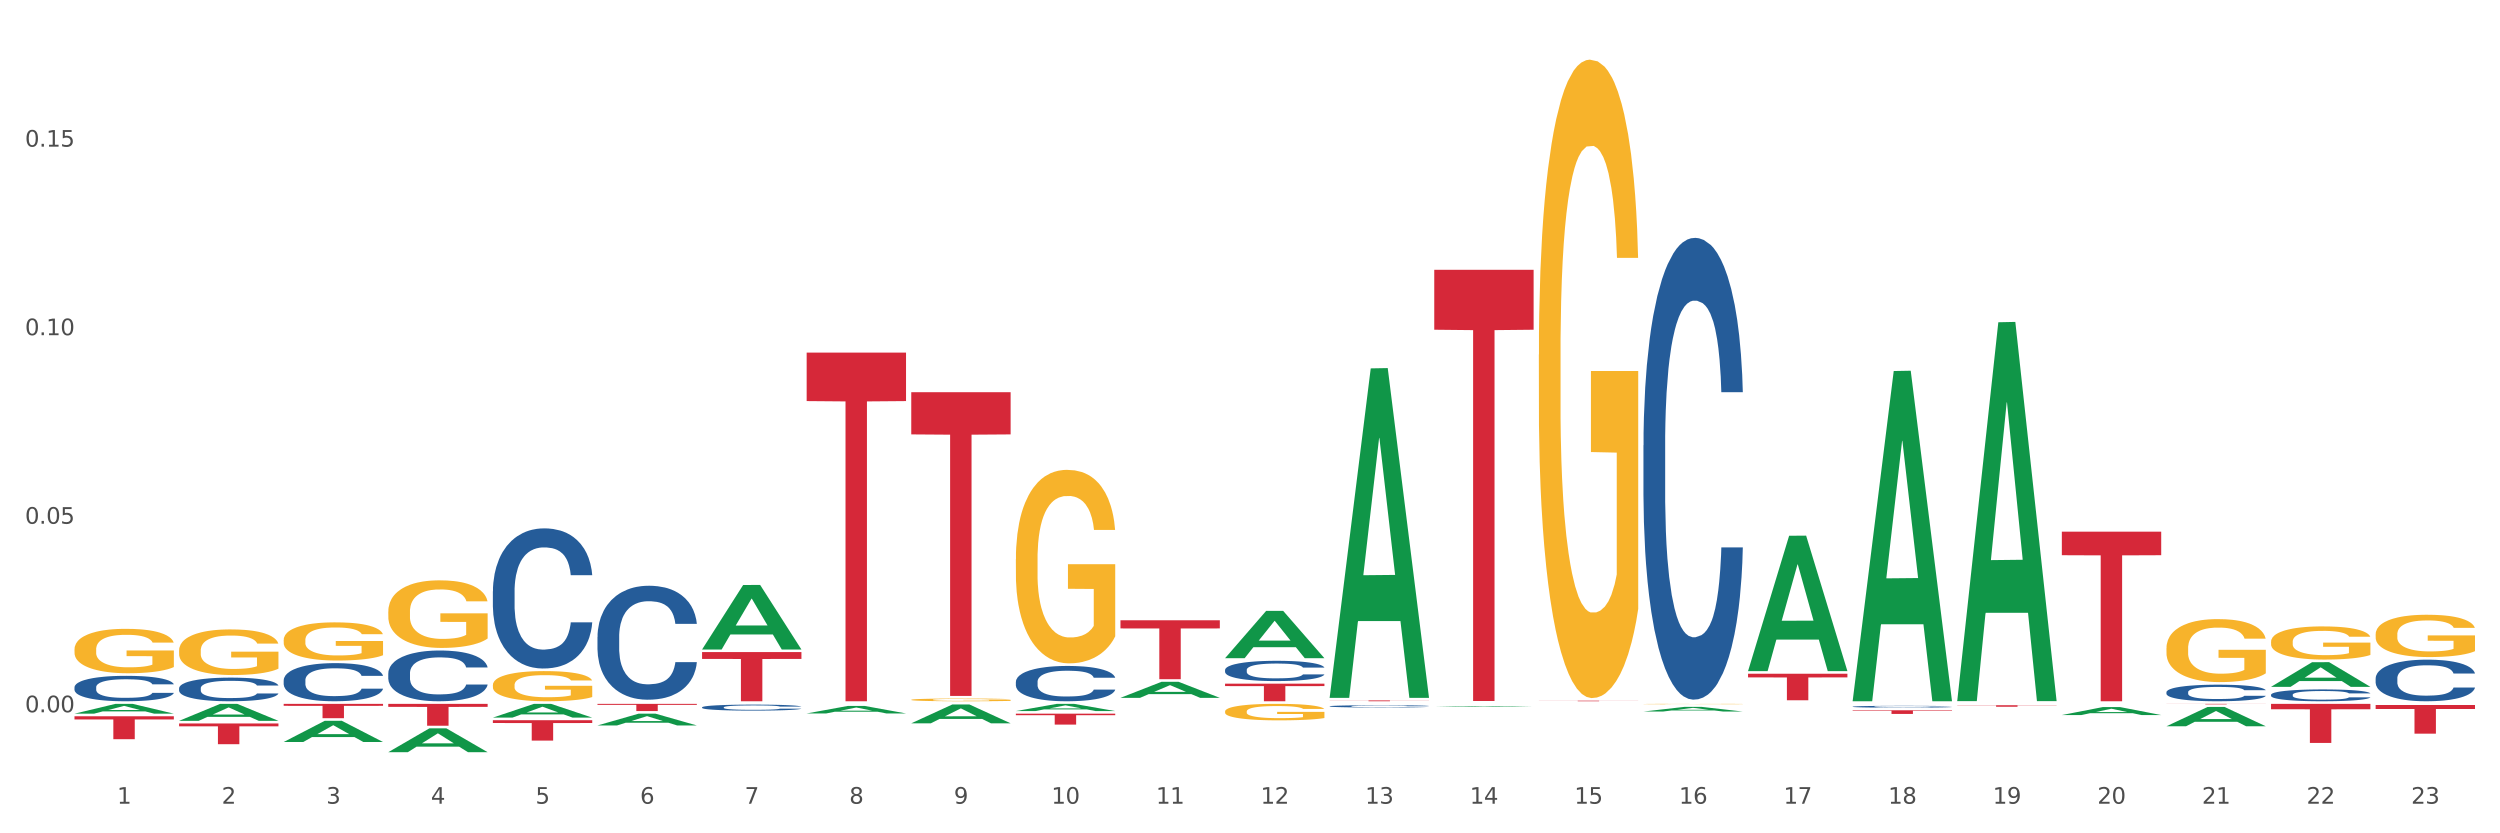 <?xml version="1.0" encoding="utf-8" standalone="no"?>
<!DOCTYPE svg PUBLIC "-//W3C//DTD SVG 1.1//EN"
  "http://www.w3.org/Graphics/SVG/1.1/DTD/svg11.dtd">
<svg xmlns:xlink="http://www.w3.org/1999/xlink" width="1080pt" height="360pt" viewBox="0 0 1080 360" xmlns="http://www.w3.org/2000/svg" version="1.1">
 <rect x="0" y="0" width="1080" height="360" fill="#333333" stroke="none"/>
 <defs>
  <style type="text/css">*{stroke-linejoin: round; stroke-linecap: butt}</style>
 </defs>
 <g id="figure_1">
  <g id="patch_1">
   <path d="M 0 360 
L 1080 360 
L 1080 0 
L 0 0 
z
" style="fill: #ffffff; stroke: #ffffff; stroke-linejoin: miter"/>
  </g>
  <g id="axes_1">
   <g id="matplotlib.axis_1">
    <g id="xtick_1">
     <g id="text_1">
      <!-- 1 -->
      <g style="fill: #4d4d4d" transform="translate(50.584 347.204) scale(0.096 -0.096)">
       <defs>
        <path id="DejaVuSans-31" d="M 794 531 
L 1825 531 
L 1825 4091 
L 703 3866 
L 703 4441 
L 1819 4666 
L 2450 4666 
L 2450 531 
L 3481 531 
L 3481 0 
L 794 0 
L 794 531 
z
" transform="scale(0.016)"/>
       </defs>
       <use xlink:href="#DejaVuSans-31"/>
      </g>
     </g>
    </g>
    <g id="xtick_2">
     <g id="text_2">
      <!-- 2 -->
      <g style="fill: #4d4d4d" transform="translate(95.771 347.204) scale(0.096 -0.096)">
       <defs>
        <path id="DejaVuSans-32" d="M 1228 531 
L 3431 531 
L 3431 0 
L 469 0 
L 469 531 
Q 828 903 1448 1529 
Q 2069 2156 2228 2338 
Q 2531 2678 2651 2914 
Q 2772 3150 2772 3378 
Q 2772 3750 2511 3984 
Q 2250 4219 1831 4219 
Q 1534 4219 1204 4116 
Q 875 4013 500 3803 
L 500 4441 
Q 881 4594 1212 4672 
Q 1544 4750 1819 4750 
Q 2544 4750 2975 4387 
Q 3406 4025 3406 3419 
Q 3406 3131 3298 2873 
Q 3191 2616 2906 2266 
Q 2828 2175 2409 1742 
Q 1991 1309 1228 531 
z
" transform="scale(0.016)"/>
       </defs>
       <use xlink:href="#DejaVuSans-32"/>
      </g>
     </g>
    </g>
    <g id="xtick_3">
     <g id="text_3">
      <!-- 3 -->
      <g style="fill: #4d4d4d" transform="translate(140.957 347.204) scale(0.096 -0.096)">
       <defs>
        <path id="DejaVuSans-33" d="M 2597 2516 
Q 3050 2419 3304 2112 
Q 3559 1806 3559 1356 
Q 3559 666 3084 287 
Q 2609 -91 1734 -91 
Q 1441 -91 1130 -33 
Q 819 25 488 141 
L 488 750 
Q 750 597 1062 519 
Q 1375 441 1716 441 
Q 2309 441 2620 675 
Q 2931 909 2931 1356 
Q 2931 1769 2642 2001 
Q 2353 2234 1838 2234 
L 1294 2234 
L 1294 2753 
L 1863 2753 
Q 2328 2753 2575 2939 
Q 2822 3125 2822 3475 
Q 2822 3834 2567 4026 
Q 2313 4219 1838 4219 
Q 1578 4219 1281 4162 
Q 984 4106 628 3988 
L 628 4550 
Q 988 4650 1302 4700 
Q 1616 4750 1894 4750 
Q 2613 4750 3031 4423 
Q 3450 4097 3450 3541 
Q 3450 3153 3228 2886 
Q 3006 2619 2597 2516 
z
" transform="scale(0.016)"/>
       </defs>
       <use xlink:href="#DejaVuSans-33"/>
      </g>
     </g>
    </g>
    <g id="xtick_4">
     <g id="text_4">
      <!-- 4 -->
      <g style="fill: #4d4d4d" transform="translate(186.143 347.204) scale(0.096 -0.096)">
       <defs>
        <path id="DejaVuSans-34" d="M 2419 4116 
L 825 1625 
L 2419 1625 
L 2419 4116 
z
M 2253 4666 
L 3047 4666 
L 3047 1625 
L 3713 1625 
L 3713 1100 
L 3047 1100 
L 3047 0 
L 2419 0 
L 2419 1100 
L 313 1100 
L 313 1709 
L 2253 4666 
z
" transform="scale(0.016)"/>
       </defs>
       <use xlink:href="#DejaVuSans-34"/>
      </g>
     </g>
    </g>
    <g id="xtick_5">
     <g id="text_5">
      <!-- 5 -->
      <g style="fill: #4d4d4d" transform="translate(231.33 347.204) scale(0.096 -0.096)">
       <defs>
        <path id="DejaVuSans-35" d="M 691 4666 
L 3169 4666 
L 3169 4134 
L 1269 4134 
L 1269 2991 
Q 1406 3038 1543 3061 
Q 1681 3084 1819 3084 
Q 2600 3084 3056 2656 
Q 3513 2228 3513 1497 
Q 3513 744 3044 326 
Q 2575 -91 1722 -91 
Q 1428 -91 1123 -41 
Q 819 9 494 109 
L 494 744 
Q 775 591 1075 516 
Q 1375 441 1709 441 
Q 2250 441 2565 725 
Q 2881 1009 2881 1497 
Q 2881 1984 2565 2268 
Q 2250 2553 1709 2553 
Q 1456 2553 1204 2497 
Q 953 2441 691 2322 
L 691 4666 
z
" transform="scale(0.016)"/>
       </defs>
       <use xlink:href="#DejaVuSans-35"/>
      </g>
     </g>
    </g>
    <g id="xtick_6">
     <g id="text_6">
      <!-- 6 -->
      <g style="fill: #4d4d4d" transform="translate(276.516 347.204) scale(0.096 -0.096)">
       <defs>
        <path id="DejaVuSans-36" d="M 2113 2584 
Q 1688 2584 1439 2293 
Q 1191 2003 1191 1497 
Q 1191 994 1439 701 
Q 1688 409 2113 409 
Q 2538 409 2786 701 
Q 3034 994 3034 1497 
Q 3034 2003 2786 2293 
Q 2538 2584 2113 2584 
z
M 3366 4563 
L 3366 3988 
Q 3128 4100 2886 4159 
Q 2644 4219 2406 4219 
Q 1781 4219 1451 3797 
Q 1122 3375 1075 2522 
Q 1259 2794 1537 2939 
Q 1816 3084 2150 3084 
Q 2853 3084 3261 2657 
Q 3669 2231 3669 1497 
Q 3669 778 3244 343 
Q 2819 -91 2113 -91 
Q 1303 -91 875 529 
Q 447 1150 447 2328 
Q 447 3434 972 4092 
Q 1497 4750 2381 4750 
Q 2619 4750 2861 4703 
Q 3103 4656 3366 4563 
z
" transform="scale(0.016)"/>
       </defs>
       <use xlink:href="#DejaVuSans-36"/>
      </g>
     </g>
    </g>
    <g id="xtick_7">
     <g id="text_7">
      <!-- 7 -->
      <g style="fill: #4d4d4d" transform="translate(321.702 347.204) scale(0.096 -0.096)">
       <defs>
        <path id="DejaVuSans-37" d="M 525 4666 
L 3525 4666 
L 3525 4397 
L 1831 0 
L 1172 0 
L 2766 4134 
L 525 4134 
L 525 4666 
z
" transform="scale(0.016)"/>
       </defs>
       <use xlink:href="#DejaVuSans-37"/>
      </g>
     </g>
    </g>
    <g id="xtick_8">
     <g id="text_8">
      <!-- 8 -->
      <g style="fill: #4d4d4d" transform="translate(366.888 347.204) scale(0.096 -0.096)">
       <defs>
        <path id="DejaVuSans-38" d="M 2034 2216 
Q 1584 2216 1326 1975 
Q 1069 1734 1069 1313 
Q 1069 891 1326 650 
Q 1584 409 2034 409 
Q 2484 409 2743 651 
Q 3003 894 3003 1313 
Q 3003 1734 2745 1975 
Q 2488 2216 2034 2216 
z
M 1403 2484 
Q 997 2584 770 2862 
Q 544 3141 544 3541 
Q 544 4100 942 4425 
Q 1341 4750 2034 4750 
Q 2731 4750 3128 4425 
Q 3525 4100 3525 3541 
Q 3525 3141 3298 2862 
Q 3072 2584 2669 2484 
Q 3125 2378 3379 2068 
Q 3634 1759 3634 1313 
Q 3634 634 3220 271 
Q 2806 -91 2034 -91 
Q 1263 -91 848 271 
Q 434 634 434 1313 
Q 434 1759 690 2068 
Q 947 2378 1403 2484 
z
M 1172 3481 
Q 1172 3119 1398 2916 
Q 1625 2713 2034 2713 
Q 2441 2713 2670 2916 
Q 2900 3119 2900 3481 
Q 2900 3844 2670 4047 
Q 2441 4250 2034 4250 
Q 1625 4250 1398 4047 
Q 1172 3844 1172 3481 
z
" transform="scale(0.016)"/>
       </defs>
       <use xlink:href="#DejaVuSans-38"/>
      </g>
     </g>
    </g>
    <g id="xtick_9">
     <g id="text_9">
      <!-- 9 -->
      <g style="fill: #4d4d4d" transform="translate(412.075 347.204) scale(0.096 -0.096)">
       <defs>
        <path id="DejaVuSans-39" d="M 703 97 
L 703 672 
Q 941 559 1184 500 
Q 1428 441 1663 441 
Q 2288 441 2617 861 
Q 2947 1281 2994 2138 
Q 2813 1869 2534 1725 
Q 2256 1581 1919 1581 
Q 1219 1581 811 2004 
Q 403 2428 403 3163 
Q 403 3881 828 4315 
Q 1253 4750 1959 4750 
Q 2769 4750 3195 4129 
Q 3622 3509 3622 2328 
Q 3622 1225 3098 567 
Q 2575 -91 1691 -91 
Q 1453 -91 1209 -44 
Q 966 3 703 97 
z
M 1959 2075 
Q 2384 2075 2632 2365 
Q 2881 2656 2881 3163 
Q 2881 3666 2632 3958 
Q 2384 4250 1959 4250 
Q 1534 4250 1286 3958 
Q 1038 3666 1038 3163 
Q 1038 2656 1286 2365 
Q 1534 2075 1959 2075 
z
" transform="scale(0.016)"/>
       </defs>
       <use xlink:href="#DejaVuSans-39"/>
      </g>
     </g>
    </g>
    <g id="xtick_10">
     <g id="text_10">
      <!-- 10 -->
      <g style="fill: #4d4d4d" transform="translate(454.207 347.204) scale(0.096 -0.096)">
       <defs>
        <path id="DejaVuSans-30" d="M 2034 4250 
Q 1547 4250 1301 3770 
Q 1056 3291 1056 2328 
Q 1056 1369 1301 889 
Q 1547 409 2034 409 
Q 2525 409 2770 889 
Q 3016 1369 3016 2328 
Q 3016 3291 2770 3770 
Q 2525 4250 2034 4250 
z
M 2034 4750 
Q 2819 4750 3233 4129 
Q 3647 3509 3647 2328 
Q 3647 1150 3233 529 
Q 2819 -91 2034 -91 
Q 1250 -91 836 529 
Q 422 1150 422 2328 
Q 422 3509 836 4129 
Q 1250 4750 2034 4750 
z
" transform="scale(0.016)"/>
       </defs>
       <use xlink:href="#DejaVuSans-31"/>
       <use xlink:href="#DejaVuSans-30" transform="translate(63.623 0)"/>
      </g>
     </g>
    </g>
    <g id="xtick_11">
     <g id="text_11">
      <!-- 11 -->
      <g style="fill: #4d4d4d" transform="translate(499.393 347.204) scale(0.096 -0.096)">
       <use xlink:href="#DejaVuSans-31"/>
       <use xlink:href="#DejaVuSans-31" transform="translate(63.623 0)"/>
      </g>
     </g>
    </g>
    <g id="xtick_12">
     <g id="text_12">
      <!-- 12 -->
      <g style="fill: #4d4d4d" transform="translate(544.58 347.204) scale(0.096 -0.096)">
       <use xlink:href="#DejaVuSans-31"/>
       <use xlink:href="#DejaVuSans-32" transform="translate(63.623 0)"/>
      </g>
     </g>
    </g>
    <g id="xtick_13">
     <g id="text_13">
      <!-- 13 -->
      <g style="fill: #4d4d4d" transform="translate(589.766 347.204) scale(0.096 -0.096)">
       <use xlink:href="#DejaVuSans-31"/>
       <use xlink:href="#DejaVuSans-33" transform="translate(63.623 0)"/>
      </g>
     </g>
    </g>
    <g id="xtick_14">
     <g id="text_14">
      <!-- 14 -->
      <g style="fill: #4d4d4d" transform="translate(634.952 347.204) scale(0.096 -0.096)">
       <use xlink:href="#DejaVuSans-31"/>
       <use xlink:href="#DejaVuSans-34" transform="translate(63.623 0)"/>
      </g>
     </g>
    </g>
    <g id="xtick_15">
     <g id="text_15">
      <!-- 15 -->
      <g style="fill: #4d4d4d" transform="translate(680.138 347.204) scale(0.096 -0.096)">
       <use xlink:href="#DejaVuSans-31"/>
       <use xlink:href="#DejaVuSans-35" transform="translate(63.623 0)"/>
      </g>
     </g>
    </g>
    <g id="xtick_16">
     <g id="text_16">
      <!-- 16 -->
      <g style="fill: #4d4d4d" transform="translate(725.325 347.204) scale(0.096 -0.096)">
       <use xlink:href="#DejaVuSans-31"/>
       <use xlink:href="#DejaVuSans-36" transform="translate(63.623 0)"/>
      </g>
     </g>
    </g>
    <g id="xtick_17">
     <g id="text_17">
      <!-- 17 -->
      <g style="fill: #4d4d4d" transform="translate(770.511 347.204) scale(0.096 -0.096)">
       <use xlink:href="#DejaVuSans-31"/>
       <use xlink:href="#DejaVuSans-37" transform="translate(63.623 0)"/>
      </g>
     </g>
    </g>
    <g id="xtick_18">
     <g id="text_18">
      <!-- 18 -->
      <g style="fill: #4d4d4d" transform="translate(815.697 347.204) scale(0.096 -0.096)">
       <use xlink:href="#DejaVuSans-31"/>
       <use xlink:href="#DejaVuSans-38" transform="translate(63.623 0)"/>
      </g>
     </g>
    </g>
    <g id="xtick_19">
     <g id="text_19">
      <!-- 19 -->
      <g style="fill: #4d4d4d" transform="translate(860.883 347.204) scale(0.096 -0.096)">
       <use xlink:href="#DejaVuSans-31"/>
       <use xlink:href="#DejaVuSans-39" transform="translate(63.623 0)"/>
      </g>
     </g>
    </g>
    <g id="xtick_20">
     <g id="text_20">
      <!-- 20 -->
      <g style="fill: #4d4d4d" transform="translate(906.07 347.204) scale(0.096 -0.096)">
       <use xlink:href="#DejaVuSans-32"/>
       <use xlink:href="#DejaVuSans-30" transform="translate(63.623 0)"/>
      </g>
     </g>
    </g>
    <g id="xtick_21">
     <g id="text_21">
      <!-- 21 -->
      <g style="fill: #4d4d4d" transform="translate(951.256 347.204) scale(0.096 -0.096)">
       <use xlink:href="#DejaVuSans-32"/>
       <use xlink:href="#DejaVuSans-31" transform="translate(63.623 0)"/>
      </g>
     </g>
    </g>
    <g id="xtick_22">
     <g id="text_22">
      <!-- 22 -->
      <g style="fill: #4d4d4d" transform="translate(996.442 347.204) scale(0.096 -0.096)">
       <use xlink:href="#DejaVuSans-32"/>
       <use xlink:href="#DejaVuSans-32" transform="translate(63.623 0)"/>
      </g>
     </g>
    </g>
    <g id="xtick_23">
     <g id="text_23">
      <!-- 23 -->
      <g style="fill: #4d4d4d" transform="translate(1041.629 347.204) scale(0.096 -0.096)">
       <use xlink:href="#DejaVuSans-32"/>
       <use xlink:href="#DejaVuSans-33" transform="translate(63.623 0)"/>
      </g>
     </g>
    </g>
    <g id="xtick_24"/>
    <g id="xtick_25"/>
    <g id="xtick_26"/>
    <g id="xtick_27"/>
    <g id="xtick_28"/>
    <g id="xtick_29"/>
    <g id="xtick_30"/>
    <g id="xtick_31"/>
    <g id="xtick_32"/>
    <g id="xtick_33"/>
    <g id="xtick_34"/>
    <g id="xtick_35"/>
    <g id="xtick_36"/>
    <g id="xtick_37"/>
    <g id="xtick_38"/>
    <g id="xtick_39"/>
    <g id="xtick_40"/>
    <g id="xtick_41"/>
    <g id="xtick_42"/>
    <g id="xtick_43"/>
    <g id="xtick_44"/>
    <g id="xtick_45"/>
   </g>
   <g id="matplotlib.axis_2">
    <g id="ytick_1">
     <g id="text_24">
      <!-- 0.00 -->
      <g style="fill: #4d4d4d" transform="translate(10.8 307.705) scale(0.096 -0.096)">
       <defs>
        <path id="DejaVuSans-2e" d="M 684 794 
L 1344 794 
L 1344 0 
L 684 0 
L 684 794 
z
" transform="scale(0.016)"/>
       </defs>
       <use xlink:href="#DejaVuSans-30"/>
       <use xlink:href="#DejaVuSans-2e" transform="translate(63.623 0)"/>
       <use xlink:href="#DejaVuSans-30" transform="translate(95.41 0)"/>
       <use xlink:href="#DejaVuSans-30" transform="translate(159.033 0)"/>
      </g>
     </g>
    </g>
    <g id="ytick_2">
     <g id="text_25">
      <!-- 0.05 -->
      <g style="fill: #4d4d4d" transform="translate(10.8 226.255) scale(0.096 -0.096)">
       <use xlink:href="#DejaVuSans-30"/>
       <use xlink:href="#DejaVuSans-2e" transform="translate(63.623 0)"/>
       <use xlink:href="#DejaVuSans-30" transform="translate(95.41 0)"/>
       <use xlink:href="#DejaVuSans-35" transform="translate(159.033 0)"/>
      </g>
     </g>
    </g>
    <g id="ytick_3">
     <g id="text_26">
      <!-- 0.10 -->
      <g style="fill: #4d4d4d" transform="translate(10.8 144.805) scale(0.096 -0.096)">
       <use xlink:href="#DejaVuSans-30"/>
       <use xlink:href="#DejaVuSans-2e" transform="translate(63.623 0)"/>
       <use xlink:href="#DejaVuSans-31" transform="translate(95.41 0)"/>
       <use xlink:href="#DejaVuSans-30" transform="translate(159.033 0)"/>
      </g>
     </g>
    </g>
    <g id="ytick_4">
     <g id="text_27">
      <!-- 0.15 -->
      <g style="fill: #4d4d4d" transform="translate(10.8 63.355) scale(0.096 -0.096)">
       <use xlink:href="#DejaVuSans-30"/>
       <use xlink:href="#DejaVuSans-2e" transform="translate(63.623 0)"/>
       <use xlink:href="#DejaVuSans-31" transform="translate(95.41 0)"/>
       <use xlink:href="#DejaVuSans-35" transform="translate(159.033 0)"/>
      </g>
     </g>
    </g>
    <g id="ytick_5"/>
    <g id="ytick_6"/>
    <g id="ytick_7"/>
    <g id="ytick_8"/>
   </g>
   <g id="PolyCollection_1">
    <path d="M 32.175 308.3 
L 32.219 308.296 
L 49.921 304.062 
L 57.267 304.058 
L 75.102 308.308 
L 66.605 308.308 
L 62.755 307.318 
L 44.478 307.318 
L 44.345 307.334 
L 40.628 308.308 
L 32.175 308.308 
L 32.175 308.3 
L 46.779 306.727 
L 60.454 306.723 
L 53.683 304.964 
L 53.594 304.956 
L 53.506 304.968 
L 46.735 306.723 
L 46.779 306.727 
L 32.175 308.3 
z
" clip-path="url(#p699cb27326)" style="fill: #109648"/>
    <path d="M 77.361 311.397 
L 77.406 311.39 
L 95.107 304.065 
L 102.454 304.058 
L 120.288 311.411 
L 111.791 311.411 
L 107.941 309.699 
L 89.664 309.699 
L 89.531 309.726 
L 85.814 311.411 
L 77.361 311.411 
L 77.361 311.397 
L 91.965 308.677 
L 105.64 308.67 
L 98.869 305.625 
L 98.781 305.611 
L 98.692 305.632 
L 91.921 308.67 
L 91.965 308.677 
L 77.361 311.397 
z
" clip-path="url(#p699cb27326)" style="fill: #109648"/>
    <path d="M 122.548 320.539 
L 122.592 320.531 
L 140.294 311.378 
L 147.64 311.37 
L 165.475 320.556 
L 156.978 320.556 
L 153.127 318.417 
L 134.85 318.417 
L 134.718 318.452 
L 131 320.556 
L 122.548 320.556 
L 122.548 320.539 
L 137.152 317.141 
L 150.826 317.132 
L 144.055 313.328 
L 143.967 313.311 
L 143.878 313.336 
L 137.107 317.132 
L 137.152 317.141 
L 122.548 320.539 
z
" clip-path="url(#p699cb27326)" style="fill: #109648"/>
    <path d="M 935.9 313.74 
L 935.945 313.732 
L 953.647 305.41 
L 960.993 305.402 
L 978.827 313.756 
L 970.331 313.756 
L 966.48 311.811 
L 948.203 311.811 
L 948.071 311.842 
L 944.353 313.756 
L 935.9 313.756 
L 935.9 313.74 
L 950.505 310.65 
L 964.179 310.642 
L 957.408 307.182 
L 957.32 307.167 
L 957.231 307.19 
L 950.46 310.642 
L 950.505 310.65 
L 935.9 313.74 
z
" clip-path="url(#p699cb27326)" style="fill: #109648"/>
    <path d="M 438.851 294.543 
L 438.902 294.529 
L 438.902 294.139 
L 439.054 293.61 
L 439.613 292.634 
L 440.323 291.896 
L 441.541 291.032 
L 442.2 290.67 
L 443.063 290.266 
L 444.839 289.611 
L 446.869 289.054 
L 448.289 288.747 
L 449.355 288.552 
L 451.74 288.204 
L 453.11 288.05 
L 454.53 287.925 
L 455.748 287.841 
L 457.778 287.744 
L 459.402 287.702 
L 461.279 287.688 
L 462.852 287.702 
L 464.932 287.758 
L 467.977 287.925 
L 469.144 288.023 
L 470.717 288.19 
L 472.341 288.413 
L 473.66 288.636 
L 475.182 288.956 
L 476.755 289.374 
L 478.277 289.903 
L 479.343 290.391 
L 480.205 290.907 
L 480.967 291.534 
L 481.525 292.216 
L 481.778 292.788 
L 472.493 292.788 
L 472.239 292.272 
L 471.732 291.715 
L 471.224 291.339 
L 470.666 291.032 
L 469.804 290.684 
L 469.042 290.461 
L 467.774 290.196 
L 466.607 290.029 
L 465.643 289.931 
L 464.476 289.848 
L 461.989 289.764 
L 460.213 289.764 
L 459.097 289.792 
L 457.727 289.862 
L 456.56 289.959 
L 455.19 290.126 
L 454.125 290.308 
L 453.059 290.544 
L 452.45 290.712 
L 451.537 291.018 
L 450.928 291.269 
L 450.116 291.701 
L 449.659 292.007 
L 448.847 292.802 
L 448.492 293.387 
L 448.34 293.791 
L 448.239 294.237 
L 448.239 296.41 
L 448.543 297.386 
L 448.797 297.803 
L 449.203 298.277 
L 449.964 298.89 
L 451.08 299.489 
L 452.247 299.921 
L 453.211 300.186 
L 454.125 300.381 
L 455.038 300.534 
L 456.154 300.674 
L 457.068 300.757 
L 458.438 300.841 
L 460.061 300.883 
L 461.33 300.883 
L 463.918 300.813 
L 465.085 300.743 
L 466.201 300.646 
L 467.419 300.493 
L 468.383 300.325 
L 468.941 300.2 
L 469.854 299.935 
L 470.565 299.657 
L 471.174 299.336 
L 471.579 299.057 
L 472.036 298.639 
L 472.391 298.166 
L 472.493 297.915 
L 481.778 297.915 
L 481.575 298.417 
L 481.22 298.904 
L 480.51 299.559 
L 479.952 299.935 
L 479.089 300.395 
L 478.176 300.785 
L 476.907 301.217 
L 475.74 301.538 
L 474.522 301.816 
L 473.203 302.067 
L 470.818 302.415 
L 469.956 302.513 
L 468.129 302.68 
L 466.708 302.778 
L 464.628 302.875 
L 462.497 302.931 
L 460.264 302.945 
L 458.285 302.917 
L 456.103 302.833 
L 454.733 302.75 
L 453.211 302.624 
L 451.435 302.429 
L 449.761 302.192 
L 448.188 301.914 
L 446.716 301.593 
L 445.346 301.231 
L 443.57 300.632 
L 442.251 300.047 
L 441.287 299.503 
L 440.627 299.044 
L 439.968 298.458 
L 439.613 298.054 
L 439.054 297.079 
L 438.851 296.173 
L 438.851 294.543 
z
" clip-path="url(#p699cb27326)" style="fill: #255c99"/>
    <path d="M 529.224 289.403 
L 529.275 289.395 
L 529.275 289.171 
L 529.427 288.867 
L 529.985 288.308 
L 530.696 287.884 
L 531.913 287.388 
L 532.573 287.181 
L 533.436 286.949 
L 535.211 286.573 
L 537.241 286.253 
L 538.662 286.077 
L 539.727 285.965 
L 542.112 285.765 
L 543.482 285.677 
L 544.903 285.605 
L 546.121 285.557 
L 548.15 285.502 
L 549.774 285.478 
L 551.652 285.47 
L 553.225 285.478 
L 555.305 285.51 
L 558.349 285.605 
L 559.516 285.661 
L 561.089 285.757 
L 562.713 285.885 
L 564.032 286.013 
L 565.555 286.197 
L 567.128 286.437 
L 568.65 286.741 
L 569.715 287.021 
L 570.578 287.316 
L 571.339 287.676 
L 571.897 288.068 
L 572.151 288.396 
L 562.865 288.396 
L 562.612 288.1 
L 562.104 287.78 
L 561.597 287.564 
L 561.039 287.388 
L 560.176 287.189 
L 559.415 287.061 
L 558.146 286.909 
L 556.979 286.813 
L 556.015 286.757 
L 554.848 286.709 
L 552.362 286.661 
L 550.586 286.661 
L 549.47 286.677 
L 548.1 286.717 
L 546.933 286.773 
L 545.563 286.869 
L 544.497 286.973 
L 543.432 287.109 
L 542.823 287.204 
L 541.909 287.38 
L 541.3 287.524 
L 540.489 287.772 
L 540.032 287.948 
L 539.22 288.404 
L 538.865 288.74 
L 538.713 288.971 
L 538.611 289.227 
L 538.611 290.475 
L 538.916 291.034 
L 539.169 291.274 
L 539.575 291.546 
L 540.336 291.898 
L 541.453 292.241 
L 542.62 292.489 
L 543.584 292.641 
L 544.497 292.753 
L 545.41 292.841 
L 546.527 292.921 
L 547.44 292.969 
L 548.81 293.017 
L 550.434 293.041 
L 551.702 293.041 
L 554.29 293.001 
L 555.457 292.961 
L 556.573 292.905 
L 557.791 292.817 
L 558.755 292.721 
L 559.313 292.649 
L 560.227 292.497 
L 560.937 292.337 
L 561.546 292.153 
L 561.952 291.994 
L 562.409 291.754 
L 562.764 291.482 
L 562.865 291.338 
L 572.151 291.338 
L 571.948 291.626 
L 571.593 291.906 
L 570.882 292.281 
L 570.324 292.497 
L 569.462 292.761 
L 568.548 292.985 
L 567.28 293.233 
L 566.113 293.417 
L 564.895 293.577 
L 563.576 293.721 
L 561.191 293.92 
L 560.328 293.976 
L 558.502 294.072 
L 557.081 294.128 
L 555 294.184 
L 552.869 294.216 
L 550.637 294.224 
L 548.658 294.208 
L 546.476 294.16 
L 545.106 294.112 
L 543.584 294.04 
L 541.808 293.928 
L 540.133 293.792 
L 538.56 293.633 
L 537.089 293.449 
L 535.719 293.241 
L 533.943 292.897 
L 532.624 292.561 
L 531.66 292.249 
L 531 291.986 
L 530.34 291.65 
L 529.985 291.418 
L 529.427 290.858 
L 529.224 290.339 
L 529.224 289.403 
z
" clip-path="url(#p699cb27326)" style="fill: #255c99"/>
    <path d="M 258.106 275.163 
L 258.157 275.118 
L 258.157 273.859 
L 258.309 272.15 
L 258.867 269.003 
L 259.578 266.62 
L 260.796 263.832 
L 261.455 262.663 
L 262.318 261.359 
L 264.094 259.246 
L 266.123 257.447 
L 267.544 256.458 
L 268.61 255.829 
L 270.995 254.705 
L 272.365 254.21 
L 273.785 253.805 
L 275.003 253.535 
L 277.033 253.221 
L 278.657 253.086 
L 280.534 253.041 
L 282.107 253.086 
L 284.187 253.266 
L 287.232 253.805 
L 288.399 254.12 
L 289.972 254.66 
L 291.595 255.379 
L 292.915 256.098 
L 294.437 257.133 
L 296.01 258.481 
L 297.532 260.19 
L 298.598 261.764 
L 299.46 263.427 
L 300.221 265.451 
L 300.78 267.654 
L 301.033 269.498 
L 291.748 269.498 
L 291.494 267.834 
L 290.987 266.035 
L 290.479 264.821 
L 289.921 263.832 
L 289.058 262.708 
L 288.297 261.989 
L 287.029 261.134 
L 285.862 260.595 
L 284.898 260.28 
L 283.731 260.01 
L 281.244 259.74 
L 279.468 259.74 
L 278.352 259.83 
L 276.982 260.055 
L 275.815 260.37 
L 274.445 260.909 
L 273.379 261.494 
L 272.314 262.258 
L 271.705 262.798 
L 270.792 263.787 
L 270.183 264.597 
L 269.371 265.99 
L 268.914 266.98 
L 268.102 269.543 
L 267.747 271.431 
L 267.595 272.735 
L 267.493 274.174 
L 267.493 281.188 
L 267.798 284.336 
L 268.052 285.684 
L 268.458 287.213 
L 269.219 289.192 
L 270.335 291.125 
L 271.502 292.519 
L 272.466 293.373 
L 273.379 294.003 
L 274.293 294.497 
L 275.409 294.947 
L 276.322 295.217 
L 277.692 295.487 
L 279.316 295.621 
L 280.585 295.621 
L 283.172 295.397 
L 284.34 295.172 
L 285.456 294.857 
L 286.674 294.362 
L 287.638 293.823 
L 288.196 293.418 
L 289.109 292.564 
L 289.82 291.665 
L 290.428 290.63 
L 290.834 289.731 
L 291.291 288.382 
L 291.646 286.854 
L 291.748 286.044 
L 301.033 286.044 
L 300.83 287.663 
L 300.475 289.237 
L 299.765 291.35 
L 299.207 292.564 
L 298.344 294.048 
L 297.431 295.307 
L 296.162 296.701 
L 294.995 297.735 
L 293.777 298.634 
L 292.458 299.443 
L 290.073 300.567 
L 289.211 300.882 
L 287.384 301.422 
L 285.963 301.736 
L 283.883 302.051 
L 281.752 302.231 
L 279.519 302.276 
L 277.54 302.186 
L 275.358 301.916 
L 273.988 301.647 
L 272.466 301.242 
L 270.69 300.612 
L 269.016 299.848 
L 267.443 298.949 
L 265.971 297.915 
L 264.601 296.746 
L 262.825 294.812 
L 261.506 292.924 
L 260.542 291.17 
L 259.882 289.686 
L 259.223 287.798 
L 258.867 286.494 
L 258.309 283.346 
L 258.106 280.424 
L 258.106 275.163 
z
" clip-path="url(#p699cb27326)" style="fill: #255c99"/>
    <path d="M 303.293 305.559 
L 303.343 305.556 
L 303.343 305.49 
L 303.496 305.4 
L 304.054 305.234 
L 304.764 305.108 
L 305.982 304.961 
L 306.642 304.899 
L 307.504 304.83 
L 309.28 304.719 
L 311.31 304.624 
L 312.73 304.572 
L 313.796 304.539 
L 316.181 304.479 
L 317.551 304.453 
L 318.972 304.432 
L 320.189 304.418 
L 322.219 304.401 
L 323.843 304.394 
L 325.72 304.392 
L 327.293 304.394 
L 329.374 304.404 
L 332.418 304.432 
L 333.585 304.449 
L 335.158 304.477 
L 336.782 304.515 
L 338.101 304.553 
L 339.623 304.608 
L 341.196 304.679 
L 342.718 304.769 
L 343.784 304.852 
L 344.647 304.94 
L 345.408 305.046 
L 345.966 305.163 
L 346.22 305.26 
L 336.934 305.26 
L 336.68 305.172 
L 336.173 305.077 
L 335.665 305.013 
L 335.107 304.961 
L 334.245 304.902 
L 333.484 304.864 
L 332.215 304.819 
L 331.048 304.79 
L 330.084 304.774 
L 328.917 304.759 
L 326.431 304.745 
L 324.655 304.745 
L 323.538 304.75 
L 322.168 304.762 
L 321.001 304.778 
L 319.631 304.807 
L 318.566 304.838 
L 317.5 304.878 
L 316.891 304.906 
L 315.978 304.959 
L 315.369 305.001 
L 314.557 305.075 
L 314.1 305.127 
L 313.289 305.262 
L 312.933 305.362 
L 312.781 305.431 
L 312.68 305.506 
L 312.68 305.876 
L 312.984 306.042 
L 313.238 306.114 
L 313.644 306.194 
L 314.405 306.299 
L 315.521 306.401 
L 316.688 306.474 
L 317.652 306.519 
L 318.566 306.552 
L 319.479 306.578 
L 320.595 306.602 
L 321.509 306.616 
L 322.879 306.631 
L 324.502 306.638 
L 325.771 306.638 
L 328.359 306.626 
L 329.526 306.614 
L 330.642 306.597 
L 331.86 306.571 
L 332.824 306.543 
L 333.382 306.521 
L 334.295 306.476 
L 335.006 306.429 
L 335.615 306.374 
L 336.021 306.327 
L 336.477 306.256 
L 336.833 306.175 
L 336.934 306.133 
L 346.22 306.133 
L 346.017 306.218 
L 345.661 306.301 
L 344.951 306.412 
L 344.393 306.476 
L 343.53 306.555 
L 342.617 306.621 
L 341.348 306.695 
L 340.181 306.749 
L 338.964 306.797 
L 337.644 306.839 
L 335.26 306.899 
L 334.397 306.915 
L 332.57 306.944 
L 331.15 306.96 
L 329.069 306.977 
L 326.938 306.986 
L 324.705 306.989 
L 322.726 306.984 
L 320.545 306.97 
L 319.175 306.955 
L 317.652 306.934 
L 315.876 306.901 
L 314.202 306.861 
L 312.629 306.813 
L 311.158 306.759 
L 309.788 306.697 
L 308.012 306.595 
L 306.692 306.495 
L 305.728 306.403 
L 305.069 306.325 
L 304.409 306.225 
L 304.054 306.156 
L 303.496 305.99 
L 303.293 305.836 
L 303.293 305.559 
z
" clip-path="url(#p699cb27326)" style="fill: #255c99"/>
    <path d="M 574.41 305.105 
L 574.461 305.104 
L 574.461 305.079 
L 574.613 305.045 
L 575.171 304.983 
L 575.882 304.935 
L 577.1 304.88 
L 577.759 304.857 
L 578.622 304.831 
L 580.398 304.789 
L 582.427 304.754 
L 583.848 304.734 
L 584.914 304.721 
L 587.299 304.699 
L 588.669 304.689 
L 590.089 304.681 
L 591.307 304.676 
L 593.337 304.67 
L 594.96 304.667 
L 596.838 304.666 
L 598.411 304.667 
L 600.491 304.671 
L 603.536 304.681 
L 604.703 304.688 
L 606.276 304.698 
L 607.899 304.713 
L 609.219 304.727 
L 610.741 304.747 
L 612.314 304.774 
L 613.836 304.808 
L 614.902 304.839 
L 615.764 304.872 
L 616.525 304.912 
L 617.084 304.956 
L 617.337 304.992 
L 608.052 304.992 
L 607.798 304.959 
L 607.291 304.924 
L 606.783 304.9 
L 606.225 304.88 
L 605.362 304.858 
L 604.601 304.844 
L 603.333 304.827 
L 602.166 304.816 
L 601.202 304.81 
L 600.035 304.804 
L 597.548 304.799 
L 595.772 304.799 
L 594.656 304.801 
L 593.286 304.805 
L 592.119 304.811 
L 590.749 304.822 
L 589.683 304.834 
L 588.618 304.849 
L 588.009 304.86 
L 587.096 304.879 
L 586.487 304.895 
L 585.675 304.923 
L 585.218 304.942 
L 584.406 304.993 
L 584.051 305.031 
L 583.899 305.056 
L 583.797 305.085 
L 583.797 305.224 
L 584.102 305.286 
L 584.356 305.313 
L 584.761 305.343 
L 585.523 305.383 
L 586.639 305.421 
L 587.806 305.449 
L 588.77 305.465 
L 589.683 305.478 
L 590.597 305.488 
L 591.713 305.497 
L 592.626 305.502 
L 593.996 305.507 
L 595.62 305.51 
L 596.889 305.51 
L 599.476 305.506 
L 600.643 305.501 
L 601.76 305.495 
L 602.978 305.485 
L 603.942 305.474 
L 604.5 305.466 
L 605.413 305.449 
L 606.123 305.432 
L 606.732 305.411 
L 607.138 305.393 
L 607.595 305.367 
L 607.95 305.336 
L 608.052 305.32 
L 617.337 305.32 
L 617.134 305.352 
L 616.779 305.384 
L 616.069 305.425 
L 615.511 305.449 
L 614.648 305.479 
L 613.735 305.504 
L 612.466 305.531 
L 611.299 305.552 
L 610.081 305.57 
L 608.762 305.586 
L 606.377 305.608 
L 605.515 305.614 
L 603.688 305.625 
L 602.267 305.631 
L 600.187 305.637 
L 598.056 305.641 
L 595.823 305.642 
L 593.844 305.64 
L 591.662 305.635 
L 590.292 305.629 
L 588.77 305.621 
L 586.994 305.609 
L 585.32 305.594 
L 583.747 305.576 
L 582.275 305.555 
L 580.905 305.532 
L 579.129 305.494 
L 577.81 305.457 
L 576.846 305.422 
L 576.186 305.392 
L 575.527 305.355 
L 575.171 305.329 
L 574.613 305.267 
L 574.41 305.209 
L 574.41 305.105 
z
" clip-path="url(#p699cb27326)" style="fill: #255c99"/>
    <path d="M 709.969 192.394 
L 710.02 192.212 
L 710.02 187.111 
L 710.172 180.188 
L 710.73 167.434 
L 711.441 157.778 
L 712.658 146.483 
L 713.318 141.746 
L 714.181 136.462 
L 715.957 127.899 
L 717.986 120.612 
L 719.407 116.604 
L 720.473 114.053 
L 722.857 109.498 
L 724.227 107.494 
L 725.648 105.855 
L 726.866 104.761 
L 728.896 103.486 
L 730.519 102.94 
L 732.397 102.757 
L 733.97 102.94 
L 736.05 103.668 
L 739.095 105.855 
L 740.262 107.13 
L 741.835 109.316 
L 743.458 112.231 
L 744.778 115.146 
L 746.3 119.337 
L 747.873 124.802 
L 749.395 131.725 
L 750.461 138.102 
L 751.323 144.843 
L 752.084 153.042 
L 752.642 161.969 
L 752.896 169.439 
L 743.61 169.439 
L 743.357 162.698 
L 742.849 155.41 
L 742.342 150.491 
L 741.784 146.483 
L 740.921 141.928 
L 740.16 139.013 
L 738.892 135.551 
L 737.724 133.365 
L 736.76 132.09 
L 735.593 130.997 
L 733.107 129.904 
L 731.331 129.904 
L 730.215 130.268 
L 728.845 131.179 
L 727.678 132.454 
L 726.308 134.64 
L 725.242 137.009 
L 724.177 140.106 
L 723.568 142.292 
L 722.654 146.301 
L 722.045 149.58 
L 721.234 155.228 
L 720.777 159.236 
L 719.965 169.621 
L 719.61 177.273 
L 719.458 182.556 
L 719.356 188.386 
L 719.356 216.808 
L 719.661 229.561 
L 719.914 235.027 
L 720.32 241.221 
L 721.081 249.237 
L 722.198 257.071 
L 723.365 262.719 
L 724.329 266.181 
L 725.242 268.732 
L 726.156 270.736 
L 727.272 272.558 
L 728.185 273.651 
L 729.555 274.744 
L 731.179 275.29 
L 732.447 275.29 
L 735.035 274.379 
L 736.202 273.468 
L 737.319 272.193 
L 738.536 270.189 
L 739.5 268.003 
L 740.059 266.363 
L 740.972 262.902 
L 741.682 259.258 
L 742.291 255.067 
L 742.697 251.424 
L 743.154 245.958 
L 743.509 239.764 
L 743.61 236.484 
L 752.896 236.484 
L 752.693 243.043 
L 752.338 249.42 
L 751.628 257.982 
L 751.069 262.902 
L 750.207 268.914 
L 749.293 274.015 
L 748.025 279.663 
L 746.858 283.853 
L 745.64 287.497 
L 744.321 290.776 
L 741.936 295.331 
L 741.073 296.607 
L 739.247 298.793 
L 737.826 300.068 
L 735.746 301.343 
L 733.614 302.072 
L 731.382 302.254 
L 729.403 301.89 
L 727.221 300.797 
L 725.851 299.704 
L 724.329 298.064 
L 722.553 295.513 
L 720.878 292.416 
L 719.305 288.772 
L 717.834 284.582 
L 716.464 279.845 
L 714.688 272.011 
L 713.369 264.359 
L 712.405 257.254 
L 711.745 251.241 
L 711.085 243.589 
L 710.73 238.306 
L 710.172 225.553 
L 709.969 213.71 
L 709.969 192.394 
z
" clip-path="url(#p699cb27326)" style="fill: #255c99"/>
    <path d="M 935.9 299.001 
L 935.951 298.994 
L 935.951 298.811 
L 936.103 298.563 
L 936.662 298.105 
L 937.372 297.758 
L 938.59 297.353 
L 939.249 297.183 
L 940.112 296.993 
L 941.888 296.685 
L 943.918 296.424 
L 945.338 296.28 
L 946.404 296.188 
L 948.789 296.025 
L 950.159 295.953 
L 951.579 295.894 
L 952.797 295.855 
L 954.827 295.809 
L 956.451 295.789 
L 958.328 295.783 
L 959.901 295.789 
L 961.981 295.816 
L 965.026 295.894 
L 966.193 295.94 
L 967.766 296.018 
L 969.39 296.123 
L 970.709 296.228 
L 972.231 296.378 
L 973.804 296.574 
L 975.326 296.823 
L 976.392 297.052 
L 977.254 297.294 
L 978.016 297.588 
L 978.574 297.909 
L 978.827 298.177 
L 969.542 298.177 
L 969.288 297.935 
L 968.781 297.673 
L 968.273 297.496 
L 967.715 297.353 
L 966.853 297.189 
L 966.091 297.084 
L 964.823 296.96 
L 963.656 296.882 
L 962.692 296.836 
L 961.525 296.797 
L 959.038 296.757 
L 957.262 296.757 
L 956.146 296.77 
L 954.776 296.803 
L 953.609 296.849 
L 952.239 296.927 
L 951.174 297.012 
L 950.108 297.124 
L 949.499 297.202 
L 948.586 297.346 
L 947.977 297.464 
L 947.165 297.667 
L 946.708 297.81 
L 945.896 298.183 
L 945.541 298.458 
L 945.389 298.648 
L 945.288 298.857 
L 945.288 299.877 
L 945.592 300.335 
L 945.846 300.531 
L 946.252 300.754 
L 947.013 301.041 
L 948.129 301.323 
L 949.296 301.525 
L 950.26 301.65 
L 951.174 301.741 
L 952.087 301.813 
L 953.203 301.879 
L 954.117 301.918 
L 955.487 301.957 
L 957.11 301.977 
L 958.379 301.977 
L 960.967 301.944 
L 962.134 301.911 
L 963.25 301.866 
L 964.468 301.794 
L 965.432 301.715 
L 965.99 301.656 
L 966.903 301.532 
L 967.614 301.401 
L 968.223 301.251 
L 968.628 301.12 
L 969.085 300.924 
L 969.44 300.701 
L 969.542 300.584 
L 978.827 300.584 
L 978.624 300.819 
L 978.269 301.048 
L 977.559 301.355 
L 977.001 301.532 
L 976.138 301.748 
L 975.225 301.931 
L 973.956 302.134 
L 972.789 302.284 
L 971.571 302.415 
L 970.252 302.533 
L 967.867 302.696 
L 967.005 302.742 
L 965.178 302.821 
L 963.757 302.866 
L 961.677 302.912 
L 959.546 302.938 
L 957.313 302.945 
L 955.334 302.932 
L 953.152 302.892 
L 951.782 302.853 
L 950.26 302.794 
L 948.484 302.703 
L 946.81 302.592 
L 945.237 302.461 
L 943.765 302.31 
L 942.395 302.14 
L 940.619 301.859 
L 939.3 301.584 
L 938.336 301.329 
L 937.676 301.113 
L 937.017 300.839 
L 936.662 300.649 
L 936.103 300.191 
L 935.9 299.766 
L 935.9 299.001 
z
" clip-path="url(#p699cb27326)" style="fill: #255c99"/>
    <path d="M 800.342 305.277 
L 800.392 305.276 
L 800.392 305.256 
L 800.545 305.228 
L 801.103 305.176 
L 801.813 305.137 
L 803.031 305.092 
L 803.691 305.072 
L 804.553 305.051 
L 806.329 305.017 
L 808.359 304.987 
L 809.78 304.971 
L 810.845 304.961 
L 813.23 304.942 
L 814.6 304.934 
L 816.021 304.928 
L 817.238 304.923 
L 819.268 304.918 
L 820.892 304.916 
L 822.769 304.915 
L 824.342 304.916 
L 826.423 304.919 
L 829.467 304.928 
L 830.634 304.933 
L 832.207 304.942 
L 833.831 304.953 
L 835.15 304.965 
L 836.672 304.982 
L 838.245 305.004 
L 839.767 305.032 
L 840.833 305.058 
L 841.696 305.085 
L 842.457 305.118 
L 843.015 305.154 
L 843.269 305.184 
L 833.983 305.184 
L 833.729 305.157 
L 833.222 305.128 
L 832.714 305.108 
L 832.156 305.092 
L 831.294 305.073 
L 830.533 305.061 
L 829.264 305.047 
L 828.097 305.039 
L 827.133 305.034 
L 825.966 305.029 
L 823.48 305.025 
L 821.704 305.025 
L 820.587 305.026 
L 819.217 305.03 
L 818.05 305.035 
L 816.68 305.044 
L 815.615 305.053 
L 814.549 305.066 
L 813.94 305.075 
L 813.027 305.091 
L 812.418 305.104 
L 811.606 305.127 
L 811.15 305.143 
L 810.338 305.185 
L 809.982 305.216 
L 809.83 305.237 
L 809.729 305.261 
L 809.729 305.375 
L 810.033 305.427 
L 810.287 305.449 
L 810.693 305.474 
L 811.454 305.506 
L 812.57 305.538 
L 813.737 305.561 
L 814.701 305.575 
L 815.615 305.585 
L 816.528 305.593 
L 817.644 305.6 
L 818.558 305.605 
L 819.928 305.609 
L 821.551 305.611 
L 822.82 305.611 
L 825.408 305.608 
L 826.575 305.604 
L 827.691 305.599 
L 828.909 305.591 
L 829.873 305.582 
L 830.431 305.575 
L 831.344 305.561 
L 832.055 305.547 
L 832.664 305.53 
L 833.07 305.515 
L 833.526 305.493 
L 833.882 305.468 
L 833.983 305.455 
L 843.269 305.455 
L 843.066 305.481 
L 842.71 305.507 
L 842 305.542 
L 841.442 305.561 
L 840.579 305.586 
L 839.666 305.606 
L 838.397 305.629 
L 837.23 305.646 
L 836.013 305.661 
L 834.693 305.674 
L 832.309 305.692 
L 831.446 305.697 
L 829.619 305.706 
L 828.199 305.711 
L 826.118 305.717 
L 823.987 305.72 
L 821.754 305.72 
L 819.776 305.719 
L 817.594 305.714 
L 816.224 305.71 
L 814.701 305.703 
L 812.925 305.693 
L 811.251 305.681 
L 809.678 305.666 
L 808.207 305.649 
L 806.837 305.63 
L 805.061 305.598 
L 803.741 305.567 
L 802.777 305.539 
L 802.118 305.514 
L 801.458 305.483 
L 801.103 305.462 
L 800.545 305.411 
L 800.342 305.363 
L 800.342 305.277 
z
" clip-path="url(#p699cb27326)" style="fill: #255c99"/>
    <path d="M 1026.273 293.044 
L 1026.324 293.028 
L 1026.324 292.568 
L 1026.476 291.944 
L 1027.034 290.795 
L 1027.745 289.925 
L 1028.962 288.907 
L 1029.622 288.48 
L 1030.485 288.004 
L 1032.26 287.232 
L 1034.29 286.576 
L 1035.711 286.214 
L 1036.776 285.984 
L 1039.161 285.574 
L 1040.531 285.393 
L 1041.952 285.246 
L 1043.17 285.147 
L 1045.199 285.032 
L 1046.823 284.983 
L 1048.701 284.967 
L 1050.274 284.983 
L 1052.354 285.049 
L 1055.398 285.246 
L 1056.565 285.361 
L 1058.138 285.558 
L 1059.762 285.82 
L 1061.081 286.083 
L 1062.604 286.461 
L 1064.177 286.953 
L 1065.699 287.577 
L 1066.764 288.152 
L 1067.627 288.759 
L 1068.388 289.498 
L 1068.946 290.303 
L 1069.2 290.976 
L 1059.914 290.976 
L 1059.661 290.368 
L 1059.153 289.711 
L 1058.646 289.268 
L 1058.088 288.907 
L 1057.225 288.497 
L 1056.464 288.234 
L 1055.195 287.922 
L 1054.028 287.725 
L 1053.064 287.61 
L 1051.897 287.511 
L 1049.411 287.413 
L 1047.635 287.413 
L 1046.519 287.446 
L 1045.149 287.528 
L 1043.982 287.643 
L 1042.612 287.84 
L 1041.546 288.053 
L 1040.481 288.332 
L 1039.872 288.529 
L 1038.958 288.891 
L 1038.349 289.186 
L 1037.538 289.695 
L 1037.081 290.056 
L 1036.269 290.992 
L 1035.914 291.682 
L 1035.762 292.158 
L 1035.66 292.683 
L 1035.66 295.245 
L 1035.965 296.394 
L 1036.218 296.886 
L 1036.624 297.445 
L 1037.385 298.167 
L 1038.502 298.873 
L 1039.669 299.382 
L 1040.633 299.694 
L 1041.546 299.924 
L 1042.459 300.104 
L 1043.576 300.269 
L 1044.489 300.367 
L 1045.859 300.466 
L 1047.483 300.515 
L 1048.751 300.515 
L 1051.339 300.433 
L 1052.506 300.351 
L 1053.622 300.236 
L 1054.84 300.055 
L 1055.804 299.858 
L 1056.363 299.71 
L 1057.276 299.398 
L 1057.986 299.07 
L 1058.595 298.692 
L 1059.001 298.364 
L 1059.458 297.871 
L 1059.813 297.313 
L 1059.914 297.018 
L 1069.2 297.018 
L 1068.997 297.609 
L 1068.642 298.183 
L 1067.931 298.955 
L 1067.373 299.398 
L 1066.511 299.94 
L 1065.597 300.4 
L 1064.329 300.909 
L 1063.162 301.287 
L 1061.944 301.615 
L 1060.625 301.91 
L 1058.24 302.321 
L 1057.377 302.436 
L 1055.551 302.633 
L 1054.13 302.748 
L 1052.05 302.863 
L 1049.918 302.928 
L 1047.686 302.945 
L 1045.707 302.912 
L 1043.525 302.813 
L 1042.155 302.715 
L 1040.633 302.567 
L 1038.857 302.337 
L 1037.182 302.058 
L 1035.609 301.73 
L 1034.138 301.352 
L 1032.768 300.925 
L 1030.992 300.219 
L 1029.673 299.53 
L 1028.709 298.889 
L 1028.049 298.348 
L 1027.389 297.658 
L 1027.034 297.182 
L 1026.476 296.033 
L 1026.273 294.965 
L 1026.273 293.044 
z
" clip-path="url(#p699cb27326)" style="fill: #255c99"/>
    <path d="M 981.087 300.128 
L 981.138 300.123 
L 981.138 299.993 
L 981.29 299.815 
L 981.848 299.488 
L 982.558 299.24 
L 983.776 298.951 
L 984.436 298.829 
L 985.298 298.694 
L 987.074 298.474 
L 989.104 298.288 
L 990.525 298.185 
L 991.59 298.119 
L 993.975 298.003 
L 995.345 297.951 
L 996.766 297.909 
L 997.984 297.881 
L 1000.013 297.848 
L 1001.637 297.834 
L 1003.514 297.83 
L 1005.087 297.834 
L 1007.168 297.853 
L 1010.212 297.909 
L 1011.379 297.942 
L 1012.952 297.998 
L 1014.576 298.073 
L 1015.895 298.147 
L 1017.417 298.255 
L 1018.99 298.395 
L 1020.513 298.573 
L 1021.578 298.736 
L 1022.441 298.909 
L 1023.202 299.119 
L 1023.76 299.348 
L 1024.014 299.539 
L 1014.728 299.539 
L 1014.474 299.367 
L 1013.967 299.18 
L 1013.46 299.054 
L 1012.901 298.951 
L 1012.039 298.834 
L 1011.278 298.759 
L 1010.009 298.671 
L 1008.842 298.615 
L 1007.878 298.582 
L 1006.711 298.554 
L 1004.225 298.526 
L 1002.449 298.526 
L 1001.332 298.535 
L 999.962 298.558 
L 998.795 298.591 
L 997.425 298.647 
L 996.36 298.708 
L 995.294 298.787 
L 994.685 298.843 
L 993.772 298.946 
L 993.163 299.03 
L 992.351 299.175 
L 991.895 299.278 
L 991.083 299.544 
L 990.728 299.74 
L 990.575 299.876 
L 990.474 300.025 
L 990.474 300.754 
L 990.778 301.081 
L 991.032 301.221 
L 991.438 301.38 
L 992.199 301.585 
L 993.315 301.786 
L 994.482 301.931 
L 995.446 302.02 
L 996.36 302.085 
L 997.273 302.137 
L 998.389 302.183 
L 999.303 302.211 
L 1000.673 302.239 
L 1002.297 302.253 
L 1003.565 302.253 
L 1006.153 302.23 
L 1007.32 302.207 
L 1008.436 302.174 
L 1009.654 302.123 
L 1010.618 302.067 
L 1011.176 302.025 
L 1012.09 301.936 
L 1012.8 301.842 
L 1013.409 301.735 
L 1013.815 301.642 
L 1014.271 301.501 
L 1014.627 301.343 
L 1014.728 301.258 
L 1024.014 301.258 
L 1023.811 301.427 
L 1023.456 301.59 
L 1022.745 301.81 
L 1022.187 301.936 
L 1021.324 302.09 
L 1020.411 302.221 
L 1019.143 302.366 
L 1017.976 302.473 
L 1016.758 302.566 
L 1015.438 302.65 
L 1013.054 302.767 
L 1012.191 302.8 
L 1010.364 302.856 
L 1008.944 302.889 
L 1006.863 302.921 
L 1004.732 302.94 
L 1002.5 302.945 
L 1000.521 302.935 
L 998.339 302.907 
L 996.969 302.879 
L 995.446 302.837 
L 993.671 302.772 
L 991.996 302.693 
L 990.423 302.599 
L 988.952 302.492 
L 987.582 302.37 
L 985.806 302.169 
L 984.486 301.973 
L 983.522 301.791 
L 982.863 301.637 
L 982.203 301.441 
L 981.848 301.305 
L 981.29 300.978 
L 981.087 300.675 
L 981.087 300.128 
z
" clip-path="url(#p699cb27326)" style="fill: #255c99"/>
    <path d="M 212.92 310 
L 212.964 309.994 
L 230.666 304.064 
L 238.012 304.058 
L 255.847 310.011 
L 247.35 310.011 
L 243.5 308.625 
L 225.223 308.625 
L 225.09 308.647 
L 221.373 310.011 
L 212.92 310.011 
L 212.92 310 
L 227.524 307.797 
L 241.199 307.792 
L 234.428 305.327 
L 234.339 305.316 
L 234.251 305.332 
L 227.48 307.792 
L 227.524 307.797 
L 212.92 310 
z
" clip-path="url(#p699cb27326)" style="fill: #109648"/>
    <path d="M 167.734 324.93 
L 167.778 324.92 
L 185.48 314.648 
L 192.826 314.639 
L 210.661 324.95 
L 202.164 324.95 
L 198.314 322.548 
L 180.037 322.548 
L 179.904 322.587 
L 176.186 324.95 
L 167.734 324.95 
L 167.734 324.93 
L 182.338 321.116 
L 196.013 321.106 
L 189.242 316.836 
L 189.153 316.817 
L 189.065 316.846 
L 182.294 321.106 
L 182.338 321.116 
L 167.734 324.93 
z
" clip-path="url(#p699cb27326)" style="fill: #109648"/>
    <path d="M 348.479 308.203 
L 348.523 308.2 
L 366.225 304.974 
L 373.571 304.971 
L 391.406 308.209 
L 382.909 308.209 
L 379.059 307.455 
L 360.782 307.455 
L 360.649 307.467 
L 356.932 308.209 
L 348.479 308.209 
L 348.479 308.203 
L 363.083 307.005 
L 376.758 307.002 
L 369.987 305.661 
L 369.898 305.655 
L 369.81 305.664 
L 363.039 307.002 
L 363.083 307.005 
L 348.479 308.203 
z
" clip-path="url(#p699cb27326)" style="fill: #109648"/>
    <path d="M 393.665 312.46 
L 393.709 312.452 
L 411.411 304.327 
L 418.758 304.319 
L 436.592 312.475 
L 428.095 312.475 
L 424.245 310.576 
L 405.968 310.576 
L 405.835 310.607 
L 402.118 312.475 
L 393.665 312.475 
L 393.665 312.46 
L 408.269 309.443 
L 421.944 309.435 
L 415.173 306.058 
L 415.084 306.042 
L 414.996 306.065 
L 408.225 309.435 
L 408.269 309.443 
L 393.665 312.46 
z
" clip-path="url(#p699cb27326)" style="fill: #109648"/>
    <path d="M 438.851 307.176 
L 438.896 307.173 
L 456.598 304.061 
L 463.944 304.058 
L 481.778 307.182 
L 473.282 307.182 
L 469.431 306.454 
L 451.154 306.454 
L 451.021 306.466 
L 447.304 307.182 
L 438.851 307.182 
L 438.851 307.176 
L 453.455 306.02 
L 467.13 306.017 
L 460.359 304.724 
L 460.271 304.718 
L 460.182 304.727 
L 453.411 306.017 
L 453.455 306.02 
L 438.851 307.176 
z
" clip-path="url(#p699cb27326)" style="fill: #109648"/>
    <path d="M 484.038 301.459 
L 484.082 301.452 
L 501.784 294.537 
L 509.13 294.531 
L 526.965 301.472 
L 518.468 301.472 
L 514.618 299.856 
L 496.341 299.856 
L 496.208 299.882 
L 492.49 301.472 
L 484.038 301.472 
L 484.038 301.459 
L 498.642 298.891 
L 512.316 298.884 
L 505.545 296.01 
L 505.457 295.997 
L 505.368 296.017 
L 498.598 298.884 
L 498.642 298.891 
L 484.038 301.459 
z
" clip-path="url(#p699cb27326)" style="fill: #109648"/>
    <path d="M 529.224 284.318 
L 529.268 284.299 
L 546.97 263.907 
L 554.316 263.888 
L 572.151 284.356 
L 563.654 284.356 
L 559.804 279.59 
L 541.527 279.59 
L 541.394 279.667 
L 537.677 284.356 
L 529.224 284.356 
L 529.224 284.318 
L 543.828 276.746 
L 557.503 276.726 
L 550.732 268.251 
L 550.643 268.212 
L 550.555 268.27 
L 543.784 276.726 
L 543.828 276.746 
L 529.224 284.318 
z
" clip-path="url(#p699cb27326)" style="fill: #109648"/>
    <path d="M 574.41 301.197 
L 574.455 301.064 
L 592.156 159.142 
L 599.503 159.008 
L 617.337 301.465 
L 608.84 301.465 
L 604.99 268.292 
L 586.713 268.292 
L 586.58 268.827 
L 582.863 301.465 
L 574.41 301.465 
L 574.41 301.197 
L 589.014 248.495 
L 602.689 248.361 
L 595.918 189.372 
L 595.83 189.105 
L 595.741 189.506 
L 588.97 248.361 
L 589.014 248.495 
L 574.41 301.197 
z
" clip-path="url(#p699cb27326)" style="fill: #109648"/>
    <path d="M 619.597 305.403 
L 619.641 305.402 
L 637.343 305.022 
L 644.689 305.021 
L 662.524 305.403 
L 654.027 305.403 
L 650.176 305.314 
L 631.899 305.314 
L 631.767 305.316 
L 628.049 305.403 
L 619.597 305.403 
L 619.597 305.403 
L 634.201 305.261 
L 647.875 305.261 
L 641.104 305.103 
L 641.016 305.102 
L 640.927 305.103 
L 634.156 305.261 
L 634.201 305.261 
L 619.597 305.403 
z
" clip-path="url(#p699cb27326)" style="fill: #109648"/>
    <path d="M 709.969 307.382 
L 710.013 307.38 
L 727.715 305.365 
L 735.061 305.363 
L 752.896 307.386 
L 744.399 307.386 
L 740.549 306.915 
L 722.272 306.915 
L 722.139 306.922 
L 718.422 307.386 
L 709.969 307.386 
L 709.969 307.382 
L 724.573 306.634 
L 738.248 306.632 
L 731.477 305.794 
L 731.388 305.79 
L 731.3 305.796 
L 724.529 306.632 
L 724.573 306.634 
L 709.969 307.382 
z
" clip-path="url(#p699cb27326)" style="fill: #109648"/>
    <path d="M 212.92 255.457 
L 212.971 255.402 
L 212.971 253.854 
L 213.123 251.753 
L 213.681 247.882 
L 214.392 244.952 
L 215.609 241.523 
L 216.269 240.086 
L 217.132 238.482 
L 218.908 235.884 
L 220.937 233.672 
L 222.358 232.455 
L 223.424 231.681 
L 225.808 230.299 
L 227.178 229.691 
L 228.599 229.193 
L 229.817 228.861 
L 231.847 228.474 
L 233.47 228.309 
L 235.348 228.253 
L 236.921 228.309 
L 239.001 228.53 
L 242.045 229.193 
L 243.213 229.58 
L 244.786 230.244 
L 246.409 231.128 
L 247.728 232.013 
L 249.251 233.285 
L 250.824 234.944 
L 252.346 237.045 
L 253.411 238.98 
L 254.274 241.026 
L 255.035 243.514 
L 255.593 246.223 
L 255.847 248.49 
L 246.561 248.49 
L 246.308 246.445 
L 245.8 244.233 
L 245.293 242.74 
L 244.735 241.523 
L 243.872 240.141 
L 243.111 239.256 
L 241.843 238.206 
L 240.675 237.542 
L 239.711 237.155 
L 238.544 236.824 
L 236.058 236.492 
L 234.282 236.492 
L 233.166 236.602 
L 231.796 236.879 
L 230.629 237.266 
L 229.259 237.929 
L 228.193 238.648 
L 227.128 239.588 
L 226.519 240.252 
L 225.605 241.468 
L 224.996 242.463 
L 224.185 244.178 
L 223.728 245.394 
L 222.916 248.546 
L 222.561 250.868 
L 222.409 252.471 
L 222.307 254.241 
L 222.307 262.866 
L 222.612 266.737 
L 222.865 268.396 
L 223.271 270.276 
L 224.032 272.709 
L 225.149 275.086 
L 226.316 276.8 
L 227.28 277.851 
L 228.193 278.625 
L 229.107 279.233 
L 230.223 279.786 
L 231.136 280.118 
L 232.506 280.45 
L 234.13 280.615 
L 235.398 280.615 
L 237.986 280.339 
L 239.153 280.063 
L 240.27 279.675 
L 241.487 279.067 
L 242.451 278.404 
L 243.01 277.906 
L 243.923 276.856 
L 244.633 275.75 
L 245.242 274.478 
L 245.648 273.372 
L 246.105 271.713 
L 246.46 269.833 
L 246.561 268.838 
L 255.847 268.838 
L 255.644 270.829 
L 255.289 272.764 
L 254.579 275.363 
L 254.02 276.856 
L 253.158 278.68 
L 252.244 280.228 
L 250.976 281.942 
L 249.809 283.214 
L 248.591 284.32 
L 247.272 285.315 
L 244.887 286.698 
L 244.024 287.085 
L 242.198 287.748 
L 240.777 288.135 
L 238.697 288.522 
L 236.565 288.743 
L 234.333 288.799 
L 232.354 288.688 
L 230.172 288.356 
L 228.802 288.025 
L 227.28 287.527 
L 225.504 286.753 
L 223.829 285.813 
L 222.256 284.707 
L 220.785 283.435 
L 219.415 281.998 
L 217.639 279.62 
L 216.32 277.298 
L 215.356 275.141 
L 214.696 273.317 
L 214.036 270.995 
L 213.681 269.391 
L 213.123 265.521 
L 212.92 261.927 
L 212.92 255.457 
z
" clip-path="url(#p699cb27326)" style="fill: #255c99"/>
    <path d="M 167.734 290.872 
L 167.785 290.852 
L 167.785 290.291 
L 167.937 289.53 
L 168.495 288.129 
L 169.205 287.068 
L 170.423 285.826 
L 171.083 285.306 
L 171.945 284.725 
L 173.721 283.784 
L 175.751 282.983 
L 177.172 282.543 
L 178.237 282.262 
L 180.622 281.762 
L 181.992 281.542 
L 183.413 281.361 
L 184.631 281.241 
L 186.66 281.101 
L 188.284 281.041 
L 190.161 281.021 
L 191.734 281.041 
L 193.815 281.121 
L 196.859 281.361 
L 198.026 281.502 
L 199.599 281.742 
L 201.223 282.062 
L 202.542 282.383 
L 204.064 282.843 
L 205.637 283.444 
L 207.16 284.204 
L 208.225 284.905 
L 209.088 285.646 
L 209.849 286.547 
L 210.407 287.528 
L 210.661 288.349 
L 201.375 288.349 
L 201.121 287.608 
L 200.614 286.807 
L 200.107 286.267 
L 199.548 285.826 
L 198.686 285.326 
L 197.925 285.005 
L 196.656 284.625 
L 195.489 284.385 
L 194.525 284.245 
L 193.358 284.124 
L 190.872 284.004 
L 189.096 284.004 
L 187.98 284.044 
L 186.61 284.144 
L 185.442 284.285 
L 184.072 284.525 
L 183.007 284.785 
L 181.941 285.125 
L 181.332 285.366 
L 180.419 285.806 
L 179.81 286.167 
L 178.998 286.787 
L 178.542 287.228 
L 177.73 288.369 
L 177.375 289.21 
L 177.222 289.791 
L 177.121 290.431 
L 177.121 293.555 
L 177.425 294.956 
L 177.679 295.557 
L 178.085 296.238 
L 178.846 297.118 
L 179.962 297.979 
L 181.129 298.6 
L 182.094 298.98 
L 183.007 299.261 
L 183.92 299.481 
L 185.037 299.681 
L 185.95 299.801 
L 187.32 299.922 
L 188.944 299.982 
L 190.212 299.982 
L 192.8 299.881 
L 193.967 299.781 
L 195.083 299.641 
L 196.301 299.421 
L 197.265 299.181 
L 197.823 299.001 
L 198.737 298.62 
L 199.447 298.22 
L 200.056 297.759 
L 200.462 297.359 
L 200.918 296.758 
L 201.274 296.077 
L 201.375 295.717 
L 210.661 295.717 
L 210.458 296.438 
L 210.103 297.139 
L 209.392 298.08 
L 208.834 298.62 
L 207.972 299.281 
L 207.058 299.841 
L 205.79 300.462 
L 204.623 300.923 
L 203.405 301.323 
L 202.086 301.683 
L 199.701 302.184 
L 198.838 302.324 
L 197.011 302.564 
L 195.591 302.705 
L 193.51 302.845 
L 191.379 302.925 
L 189.147 302.945 
L 187.168 302.905 
L 184.986 302.785 
L 183.616 302.664 
L 182.094 302.484 
L 180.318 302.204 
L 178.643 301.864 
L 177.07 301.463 
L 175.599 301.003 
L 174.229 300.482 
L 172.453 299.621 
L 171.133 298.78 
L 170.169 297.999 
L 169.51 297.339 
L 168.85 296.498 
L 168.495 295.917 
L 167.937 294.516 
L 167.734 293.214 
L 167.734 290.872 
z
" clip-path="url(#p699cb27326)" style="fill: #255c99"/>
    <path d="M 981.087 277.23 
L 981.137 277.217 
L 981.137 276.746 
L 981.239 276.34 
L 981.746 275.358 
L 982.506 274.547 
L 983.063 274.115 
L 983.621 273.761 
L 984.28 273.408 
L 985.091 273.041 
L 986.56 272.505 
L 987.473 272.23 
L 988.588 271.942 
L 990.615 271.523 
L 992.085 271.287 
L 993.605 271.091 
L 996.088 270.855 
L 997.71 270.751 
L 999.433 270.672 
L 1001.511 270.62 
L 1003.082 270.607 
L 1006.529 270.646 
L 1009.468 270.764 
L 1010.887 270.855 
L 1012.712 271.013 
L 1013.675 271.117 
L 1015.246 271.327 
L 1016.868 271.602 
L 1017.983 271.837 
L 1019.655 272.282 
L 1020.922 272.727 
L 1022.088 273.277 
L 1022.696 273.657 
L 1023.152 274.01 
L 1023.558 274.416 
L 1023.963 275.057 
L 1014.84 275.057 
L 1014.486 274.599 
L 1013.928 274.167 
L 1013.117 273.748 
L 1012.408 273.486 
L 1011.191 273.159 
L 1010.076 272.95 
L 1008.911 272.793 
L 1007.492 272.662 
L 1006.377 272.596 
L 1004.806 272.544 
L 1001.714 272.557 
L 999.636 272.662 
L 998.217 272.793 
L 997.305 272.911 
L 996.494 273.041 
L 995.582 273.225 
L 994.517 273.5 
L 993.757 273.748 
L 992.997 274.062 
L 992.389 274.377 
L 991.831 274.743 
L 991.375 275.136 
L 991.02 275.542 
L 990.716 276.039 
L 990.463 276.864 
L 990.463 278.657 
L 990.564 279.063 
L 990.818 279.599 
L 991.122 280.005 
L 991.628 280.489 
L 992.085 280.817 
L 992.946 281.288 
L 993.909 281.681 
L 994.669 281.929 
L 995.43 282.139 
L 996.747 282.427 
L 998.217 282.662 
L 999.484 282.806 
L 1001.207 282.937 
L 1002.373 282.989 
L 1003.386 283.016 
L 1005.87 283.016 
L 1007.644 282.976 
L 1009.62 282.885 
L 1011.141 282.767 
L 1012.408 282.623 
L 1013.827 282.387 
L 1014.739 282.165 
L 1014.739 279.429 
L 1003.589 279.416 
L 1003.589 277.597 
L 1024.014 277.597 
L 1024.014 282.937 
L 1023.152 283.212 
L 1022.189 283.461 
L 1021.176 283.683 
L 1019.655 283.958 
L 1017.831 284.22 
L 1016.209 284.403 
L 1014.486 284.56 
L 1012.458 284.704 
L 1009.823 284.835 
L 1008.201 284.887 
L 1006.174 284.927 
L 1003.792 284.94 
L 1001.714 284.914 
L 999.687 284.848 
L 997.558 284.73 
L 995.48 284.56 
L 993.909 284.39 
L 992.338 284.181 
L 990.666 283.906 
L 989.348 283.644 
L 988.334 283.408 
L 987.219 283.107 
L 986.003 282.715 
L 985.091 282.361 
L 984.28 281.995 
L 983.418 281.523 
L 982.81 281.118 
L 982.202 280.607 
L 981.847 280.228 
L 981.442 279.639 
L 981.137 278.814 
L 981.087 277.23 
z
" clip-path="url(#p699cb27326)" style="fill: #f7b32b"/>
    <path d="M 935.9 280.032 
L 935.951 280.007 
L 935.951 279.112 
L 936.053 278.342 
L 936.559 276.478 
L 937.32 274.937 
L 937.877 274.117 
L 938.435 273.446 
L 939.093 272.775 
L 939.904 272.079 
L 941.374 271.06 
L 942.286 270.538 
L 943.401 269.991 
L 945.429 269.196 
L 946.898 268.749 
L 948.419 268.376 
L 950.902 267.929 
L 952.524 267.73 
L 954.247 267.581 
L 956.325 267.481 
L 957.896 267.456 
L 961.342 267.531 
L 964.282 267.755 
L 965.701 267.929 
L 967.526 268.227 
L 968.488 268.426 
L 970.06 268.823 
L 971.681 269.345 
L 972.796 269.793 
L 974.469 270.638 
L 975.736 271.482 
L 976.902 272.526 
L 977.51 273.247 
L 977.966 273.918 
L 978.371 274.688 
L 978.777 275.906 
L 969.654 275.906 
L 969.299 275.036 
L 968.742 274.216 
L 967.931 273.421 
L 967.221 272.924 
L 966.005 272.303 
L 964.89 271.905 
L 963.724 271.607 
L 962.305 271.358 
L 961.19 271.234 
L 959.619 271.135 
L 956.528 271.159 
L 954.45 271.358 
L 953.031 271.607 
L 952.118 271.83 
L 951.308 272.079 
L 950.395 272.427 
L 949.331 272.949 
L 948.571 273.421 
L 947.811 274.017 
L 947.202 274.614 
L 946.645 275.31 
L 946.189 276.055 
L 945.834 276.826 
L 945.53 277.77 
L 945.277 279.336 
L 945.277 282.741 
L 945.378 283.511 
L 945.631 284.53 
L 945.935 285.3 
L 946.442 286.22 
L 946.898 286.841 
L 947.76 287.736 
L 948.723 288.481 
L 949.483 288.954 
L 950.243 289.351 
L 951.561 289.898 
L 953.031 290.345 
L 954.298 290.619 
L 956.021 290.867 
L 957.187 290.967 
L 958.2 291.016 
L 960.684 291.016 
L 962.457 290.942 
L 964.434 290.768 
L 965.954 290.544 
L 967.221 290.271 
L 968.641 289.823 
L 969.553 289.401 
L 969.553 284.207 
L 958.403 284.182 
L 958.403 280.728 
L 978.827 280.728 
L 978.827 290.867 
L 977.966 291.389 
L 977.003 291.861 
L 975.989 292.284 
L 974.469 292.806 
L 972.644 293.303 
L 971.023 293.651 
L 969.299 293.949 
L 967.272 294.222 
L 964.637 294.471 
L 963.015 294.57 
L 960.988 294.645 
L 958.606 294.67 
L 956.528 294.62 
L 954.5 294.496 
L 952.372 294.272 
L 950.294 293.949 
L 948.723 293.626 
L 947.152 293.228 
L 945.479 292.706 
L 944.162 292.209 
L 943.148 291.762 
L 942.033 291.19 
L 940.817 290.445 
L 939.904 289.774 
L 939.093 289.078 
L 938.232 288.183 
L 937.624 287.413 
L 937.015 286.444 
L 936.661 285.723 
L 936.255 284.604 
L 935.951 283.039 
L 935.9 280.032 
z
" clip-path="url(#p699cb27326)" style="fill: #f7b32b"/>
    <path d="M 258.106 313.389 
L 258.151 313.384 
L 275.852 308.312 
L 283.199 308.307 
L 301.033 313.398 
L 292.536 313.398 
L 288.686 312.213 
L 270.409 312.213 
L 270.276 312.232 
L 266.559 313.398 
L 258.106 313.398 
L 258.106 313.389 
L 272.71 311.505 
L 286.385 311.5 
L 279.614 309.392 
L 279.526 309.383 
L 279.437 309.397 
L 272.666 311.5 
L 272.71 311.505 
L 258.106 313.389 
z
" clip-path="url(#p699cb27326)" style="fill: #109648"/>
    <path d="M 303.293 280.541 
L 303.337 280.515 
L 321.039 252.718 
L 328.385 252.692 
L 346.22 280.594 
L 337.723 280.594 
L 333.873 274.097 
L 315.595 274.097 
L 315.463 274.201 
L 311.745 280.594 
L 303.293 280.594 
L 303.293 280.541 
L 317.897 270.219 
L 331.571 270.193 
L 324.8 258.639 
L 324.712 258.587 
L 324.623 258.666 
L 317.852 270.193 
L 317.897 270.219 
L 303.293 280.541 
z
" clip-path="url(#p699cb27326)" style="fill: #109648"/>
    <path d="M 800.342 302.677 
L 800.386 302.543 
L 818.088 160.285 
L 825.434 160.151 
L 843.269 302.945 
L 834.772 302.945 
L 830.922 269.693 
L 812.644 269.693 
L 812.512 270.23 
L 808.794 302.945 
L 800.342 302.945 
L 800.342 302.677 
L 814.946 249.85 
L 828.62 249.716 
L 821.849 190.587 
L 821.761 190.319 
L 821.672 190.721 
L 814.901 249.716 
L 814.946 249.85 
L 800.342 302.677 
z
" clip-path="url(#p699cb27326)" style="fill: #109648"/>
    <path d="M 755.155 289.828 
L 755.2 289.773 
L 772.901 231.446 
L 780.248 231.391 
L 798.082 289.938 
L 789.585 289.938 
L 785.735 276.304 
L 767.458 276.304 
L 767.325 276.524 
L 763.608 289.938 
L 755.155 289.938 
L 755.155 289.828 
L 769.759 268.168 
L 783.434 268.113 
L 776.663 243.87 
L 776.575 243.76 
L 776.486 243.925 
L 769.715 268.113 
L 769.759 268.168 
L 755.155 289.828 
z
" clip-path="url(#p699cb27326)" style="fill: #109648"/>
    <path d="M 32.175 296.895 
L 32.226 296.885 
L 32.226 296.604 
L 32.378 296.223 
L 32.936 295.521 
L 33.646 294.989 
L 34.864 294.367 
L 35.524 294.106 
L 36.387 293.815 
L 38.162 293.343 
L 40.192 292.942 
L 41.613 292.721 
L 42.678 292.581 
L 45.063 292.33 
L 46.433 292.22 
L 47.854 292.129 
L 49.072 292.069 
L 51.101 291.999 
L 52.725 291.969 
L 54.603 291.959 
L 56.176 291.969 
L 58.256 292.009 
L 61.3 292.129 
L 62.467 292.2 
L 64.04 292.32 
L 65.664 292.481 
L 66.983 292.641 
L 68.506 292.872 
L 70.079 293.173 
L 71.601 293.554 
L 72.666 293.905 
L 73.529 294.276 
L 74.29 294.728 
L 74.848 295.22 
L 75.102 295.631 
L 65.816 295.631 
L 65.563 295.26 
L 65.055 294.858 
L 64.548 294.588 
L 63.99 294.367 
L 63.127 294.116 
L 62.366 293.955 
L 61.097 293.765 
L 59.93 293.644 
L 58.966 293.574 
L 57.799 293.514 
L 55.313 293.454 
L 53.537 293.454 
L 52.421 293.474 
L 51.051 293.524 
L 49.884 293.594 
L 48.514 293.715 
L 47.448 293.845 
L 46.383 294.016 
L 45.774 294.136 
L 44.86 294.357 
L 44.251 294.537 
L 43.44 294.848 
L 42.983 295.069 
L 42.171 295.641 
L 41.816 296.062 
L 41.664 296.353 
L 41.562 296.674 
L 41.562 298.239 
L 41.867 298.942 
L 42.12 299.243 
L 42.526 299.584 
L 43.287 300.025 
L 44.404 300.457 
L 45.571 300.768 
L 46.535 300.958 
L 47.448 301.099 
L 48.361 301.209 
L 49.478 301.309 
L 50.391 301.37 
L 51.761 301.43 
L 53.385 301.46 
L 54.653 301.46 
L 57.241 301.41 
L 58.408 301.36 
L 59.524 301.289 
L 60.742 301.179 
L 61.706 301.059 
L 62.264 300.968 
L 63.178 300.778 
L 63.888 300.577 
L 64.497 300.346 
L 64.903 300.146 
L 65.36 299.845 
L 65.715 299.504 
L 65.816 299.323 
L 75.102 299.323 
L 74.899 299.684 
L 74.544 300.035 
L 73.833 300.507 
L 73.275 300.778 
L 72.413 301.109 
L 71.499 301.39 
L 70.231 301.701 
L 69.064 301.931 
L 67.846 302.132 
L 66.527 302.313 
L 64.142 302.564 
L 63.279 302.634 
L 61.453 302.754 
L 60.032 302.824 
L 57.951 302.895 
L 55.82 302.935 
L 53.588 302.945 
L 51.609 302.925 
L 49.427 302.865 
L 48.057 302.804 
L 46.535 302.714 
L 44.759 302.574 
L 43.084 302.403 
L 41.511 302.202 
L 40.04 301.972 
L 38.67 301.711 
L 36.894 301.279 
L 35.575 300.858 
L 34.611 300.467 
L 33.951 300.136 
L 33.291 299.714 
L 32.936 299.423 
L 32.378 298.721 
L 32.175 298.069 
L 32.175 296.895 
z
" clip-path="url(#p699cb27326)" style="fill: #255c99"/>
    <path d="M 664.783 153.215 
L 664.834 152.964 
L 664.834 143.896 
L 664.935 136.087 
L 665.442 117.195 
L 666.202 101.578 
L 666.759 93.266 
L 667.317 86.465 
L 667.976 79.664 
L 668.787 72.611 
L 670.256 62.283 
L 671.169 56.994 
L 672.284 51.452 
L 674.311 43.392 
L 675.781 38.858 
L 677.301 35.079 
L 679.784 30.545 
L 681.406 28.53 
L 683.129 27.019 
L 685.207 26.011 
L 686.778 25.759 
L 690.225 26.515 
L 693.164 28.782 
L 694.583 30.545 
L 696.408 33.568 
L 697.371 35.583 
L 698.942 39.613 
L 700.564 44.903 
L 701.679 49.437 
L 703.351 58.001 
L 704.618 66.566 
L 705.784 77.145 
L 706.392 84.45 
L 706.848 91.251 
L 707.254 99.059 
L 707.659 111.402 
L 698.537 111.402 
L 698.182 102.586 
L 697.624 94.273 
L 696.813 86.213 
L 696.104 81.175 
L 694.887 74.878 
L 693.772 70.848 
L 692.607 67.825 
L 691.188 65.306 
L 690.073 64.047 
L 688.502 63.039 
L 685.41 63.291 
L 683.332 65.306 
L 681.913 67.825 
L 681.001 70.092 
L 680.19 72.611 
L 679.278 76.137 
L 678.213 81.427 
L 677.453 86.213 
L 676.693 92.258 
L 676.085 98.304 
L 675.527 105.357 
L 675.071 112.913 
L 674.716 120.722 
L 674.412 130.294 
L 674.159 146.163 
L 674.159 180.671 
L 674.26 188.48 
L 674.514 198.807 
L 674.818 206.616 
L 675.325 215.936 
L 675.781 222.233 
L 676.642 231.301 
L 677.605 238.858 
L 678.365 243.644 
L 679.126 247.674 
L 680.443 253.216 
L 681.913 257.75 
L 683.18 260.52 
L 684.903 263.039 
L 686.069 264.047 
L 687.083 264.551 
L 689.566 264.551 
L 691.34 263.795 
L 693.316 262.032 
L 694.837 259.765 
L 696.104 256.994 
L 697.523 252.46 
L 698.435 248.178 
L 698.435 195.533 
L 687.285 195.281 
L 687.285 160.268 
L 707.71 160.268 
L 707.71 263.039 
L 706.848 268.329 
L 705.885 273.115 
L 704.872 277.397 
L 703.351 282.687 
L 701.527 287.724 
L 699.905 291.251 
L 698.182 294.273 
L 696.154 297.044 
L 693.519 299.563 
L 691.897 300.571 
L 689.87 301.326 
L 687.488 301.578 
L 685.41 301.074 
L 683.383 299.815 
L 681.254 297.548 
L 679.176 294.273 
L 677.605 290.999 
L 676.034 286.969 
L 674.362 281.679 
L 673.044 276.641 
L 672.03 272.107 
L 670.915 266.314 
L 669.699 258.757 
L 668.787 251.956 
L 667.976 244.903 
L 667.114 235.835 
L 666.506 228.027 
L 665.898 218.203 
L 665.543 210.898 
L 665.138 199.563 
L 664.834 183.694 
L 664.783 153.215 
z
" clip-path="url(#p699cb27326)" style="fill: #f7b32b"/>
    <path d="M 1026.273 274.019 
L 1026.324 274.003 
L 1026.324 273.402 
L 1026.425 272.884 
L 1026.932 271.632 
L 1027.692 270.597 
L 1028.25 270.046 
L 1028.807 269.595 
L 1029.466 269.144 
L 1030.277 268.677 
L 1031.747 267.992 
L 1032.659 267.642 
L 1033.774 267.274 
L 1035.801 266.74 
L 1037.271 266.439 
L 1038.791 266.189 
L 1041.275 265.889 
L 1042.896 265.755 
L 1044.62 265.655 
L 1046.698 265.588 
L 1048.269 265.571 
L 1051.715 265.621 
L 1054.655 265.772 
L 1056.074 265.889 
L 1057.898 266.089 
L 1058.861 266.222 
L 1060.432 266.49 
L 1062.054 266.84 
L 1063.169 267.141 
L 1064.841 267.708 
L 1066.108 268.276 
L 1067.274 268.977 
L 1067.882 269.461 
L 1068.338 269.912 
L 1068.744 270.43 
L 1069.149 271.248 
L 1060.027 271.248 
L 1059.672 270.664 
L 1059.114 270.113 
L 1058.304 269.578 
L 1057.594 269.244 
L 1056.378 268.827 
L 1055.263 268.56 
L 1054.097 268.36 
L 1052.678 268.193 
L 1051.563 268.109 
L 1049.992 268.042 
L 1046.9 268.059 
L 1044.822 268.193 
L 1043.403 268.36 
L 1042.491 268.51 
L 1041.68 268.677 
L 1040.768 268.91 
L 1039.704 269.261 
L 1038.943 269.578 
L 1038.183 269.979 
L 1037.575 270.38 
L 1037.017 270.847 
L 1036.561 271.348 
L 1036.207 271.866 
L 1035.902 272.5 
L 1035.649 273.552 
L 1035.649 275.839 
L 1035.75 276.357 
L 1036.004 277.041 
L 1036.308 277.559 
L 1036.815 278.177 
L 1037.271 278.594 
L 1038.132 279.195 
L 1039.095 279.696 
L 1039.856 280.013 
L 1040.616 280.28 
L 1041.934 280.648 
L 1043.403 280.948 
L 1044.67 281.132 
L 1046.393 281.299 
L 1047.559 281.366 
L 1048.573 281.399 
L 1051.056 281.399 
L 1052.83 281.349 
L 1054.807 281.232 
L 1056.327 281.082 
L 1057.594 280.898 
L 1059.013 280.598 
L 1059.925 280.314 
L 1059.925 276.824 
L 1048.775 276.808 
L 1048.775 274.487 
L 1069.2 274.487 
L 1069.2 281.299 
L 1068.338 281.649 
L 1067.375 281.967 
L 1066.362 282.251 
L 1064.841 282.601 
L 1063.017 282.935 
L 1061.395 283.169 
L 1059.672 283.369 
L 1057.645 283.553 
L 1055.009 283.72 
L 1053.387 283.787 
L 1051.36 283.837 
L 1048.978 283.853 
L 1046.9 283.82 
L 1044.873 283.736 
L 1042.744 283.586 
L 1040.666 283.369 
L 1039.095 283.152 
L 1037.524 282.885 
L 1035.852 282.534 
L 1034.534 282.2 
L 1033.52 281.9 
L 1032.405 281.516 
L 1031.189 281.015 
L 1030.277 280.564 
L 1029.466 280.097 
L 1028.604 279.496 
L 1027.996 278.978 
L 1027.388 278.327 
L 1027.033 277.843 
L 1026.628 277.091 
L 1026.324 276.04 
L 1026.273 274.019 
z
" clip-path="url(#p699cb27326)" style="fill: #f7b32b"/>
    <path d="M 709.969 304.147 
L 710.02 304.146 
L 710.02 304.14 
L 710.121 304.135 
L 710.628 304.122 
L 711.388 304.111 
L 711.946 304.105 
L 712.503 304.1 
L 713.162 304.095 
L 713.973 304.091 
L 715.443 304.083 
L 716.355 304.08 
L 717.47 304.076 
L 719.497 304.07 
L 720.967 304.067 
L 722.487 304.064 
L 724.971 304.061 
L 726.593 304.06 
L 728.316 304.059 
L 730.394 304.058 
L 731.965 304.058 
L 735.411 304.059 
L 738.351 304.06 
L 739.77 304.061 
L 741.594 304.063 
L 742.557 304.065 
L 744.128 304.068 
L 745.75 304.071 
L 746.865 304.074 
L 748.537 304.08 
L 749.805 304.086 
L 750.97 304.094 
L 751.578 304.099 
L 752.034 304.104 
L 752.44 304.109 
L 752.845 304.118 
L 743.723 304.118 
L 743.368 304.111 
L 742.811 304.106 
L 742 304.1 
L 741.29 304.097 
L 740.074 304.092 
L 738.959 304.089 
L 737.793 304.087 
L 736.374 304.085 
L 735.259 304.085 
L 733.688 304.084 
L 730.596 304.084 
L 728.518 304.085 
L 727.099 304.087 
L 726.187 304.089 
L 725.376 304.091 
L 724.464 304.093 
L 723.4 304.097 
L 722.639 304.1 
L 721.879 304.104 
L 721.271 304.108 
L 720.714 304.113 
L 720.257 304.119 
L 719.903 304.124 
L 719.599 304.131 
L 719.345 304.142 
L 719.345 304.166 
L 719.446 304.171 
L 719.7 304.178 
L 720.004 304.184 
L 720.511 304.19 
L 720.967 304.195 
L 721.829 304.201 
L 722.791 304.206 
L 723.552 304.21 
L 724.312 304.212 
L 725.63 304.216 
L 727.099 304.219 
L 728.366 304.221 
L 730.09 304.223 
L 731.255 304.224 
L 732.269 304.224 
L 734.752 304.224 
L 736.526 304.224 
L 738.503 304.222 
L 740.023 304.221 
L 741.29 304.219 
L 742.709 304.216 
L 743.621 304.213 
L 743.621 304.176 
L 732.472 304.176 
L 732.472 304.152 
L 752.896 304.152 
L 752.896 304.223 
L 752.034 304.227 
L 751.072 304.23 
L 750.058 304.233 
L 748.537 304.237 
L 746.713 304.24 
L 745.091 304.243 
L 743.368 304.245 
L 741.341 304.247 
L 738.705 304.248 
L 737.084 304.249 
L 735.056 304.25 
L 732.674 304.25 
L 730.596 304.25 
L 728.569 304.249 
L 726.441 304.247 
L 724.363 304.245 
L 722.791 304.243 
L 721.22 304.24 
L 719.548 304.236 
L 718.23 304.233 
L 717.217 304.229 
L 716.102 304.225 
L 714.885 304.22 
L 713.973 304.215 
L 713.162 304.21 
L 712.3 304.204 
L 711.692 304.199 
L 711.084 304.192 
L 710.729 304.187 
L 710.324 304.179 
L 710.02 304.168 
L 709.969 304.147 
z
" clip-path="url(#p699cb27326)" style="fill: #f7b32b"/>
    <path d="M 529.224 307.354 
L 529.275 307.348 
L 529.275 307.113 
L 529.376 306.911 
L 529.883 306.423 
L 530.643 306.019 
L 531.201 305.804 
L 531.758 305.628 
L 532.417 305.452 
L 533.228 305.27 
L 534.698 305.003 
L 535.61 304.866 
L 536.725 304.722 
L 538.752 304.514 
L 540.222 304.397 
L 541.742 304.299 
L 544.226 304.182 
L 545.847 304.13 
L 547.571 304.091 
L 549.649 304.064 
L 551.22 304.058 
L 554.666 304.078 
L 557.605 304.136 
L 559.025 304.182 
L 560.849 304.26 
L 561.812 304.312 
L 563.383 304.416 
L 565.005 304.553 
L 566.12 304.67 
L 567.792 304.892 
L 569.059 305.113 
L 570.225 305.387 
L 570.833 305.576 
L 571.289 305.752 
L 571.695 305.954 
L 572.1 306.273 
L 562.978 306.273 
L 562.623 306.045 
L 562.065 305.83 
L 561.255 305.621 
L 560.545 305.491 
L 559.329 305.328 
L 558.214 305.224 
L 557.048 305.146 
L 555.629 305.081 
L 554.514 305.048 
L 552.943 305.022 
L 549.851 305.029 
L 547.773 305.081 
L 546.354 305.146 
L 545.442 305.205 
L 544.631 305.27 
L 543.719 305.361 
L 542.655 305.498 
L 541.894 305.621 
L 541.134 305.778 
L 540.526 305.934 
L 539.968 306.117 
L 539.512 306.312 
L 539.158 306.514 
L 538.853 306.762 
L 538.6 307.172 
L 538.6 308.064 
L 538.701 308.266 
L 538.955 308.534 
L 539.259 308.735 
L 539.766 308.976 
L 540.222 309.139 
L 541.083 309.374 
L 542.046 309.569 
L 542.807 309.693 
L 543.567 309.797 
L 544.885 309.941 
L 546.354 310.058 
L 547.621 310.13 
L 549.344 310.195 
L 550.51 310.221 
L 551.524 310.234 
L 554.007 310.234 
L 555.781 310.214 
L 557.758 310.169 
L 559.278 310.11 
L 560.545 310.038 
L 561.964 309.921 
L 562.876 309.81 
L 562.876 308.449 
L 551.726 308.442 
L 551.726 307.537 
L 572.151 307.537 
L 572.151 310.195 
L 571.289 310.332 
L 570.326 310.455 
L 569.313 310.566 
L 567.792 310.703 
L 565.968 310.833 
L 564.346 310.924 
L 562.623 311.003 
L 560.596 311.074 
L 557.96 311.139 
L 556.338 311.165 
L 554.311 311.185 
L 551.929 311.191 
L 549.851 311.178 
L 547.824 311.146 
L 545.695 311.087 
L 543.617 311.003 
L 542.046 310.918 
L 540.475 310.814 
L 538.803 310.677 
L 537.485 310.547 
L 536.471 310.429 
L 535.356 310.279 
L 534.14 310.084 
L 533.228 309.908 
L 532.417 309.726 
L 531.555 309.491 
L 530.947 309.289 
L 530.339 309.035 
L 529.984 308.846 
L 529.579 308.553 
L 529.275 308.143 
L 529.224 307.354 
z
" clip-path="url(#p699cb27326)" style="fill: #f7b32b"/>
    <path d="M 438.851 241.606 
L 438.902 241.529 
L 438.902 238.781 
L 439.004 236.414 
L 439.51 230.688 
L 440.271 225.954 
L 440.828 223.435 
L 441.386 221.373 
L 442.044 219.312 
L 442.855 217.174 
L 444.325 214.044 
L 445.237 212.44 
L 446.352 210.761 
L 448.38 208.317 
L 449.849 206.943 
L 451.37 205.798 
L 453.853 204.424 
L 455.475 203.813 
L 457.198 203.355 
L 459.276 203.049 
L 460.847 202.973 
L 464.293 203.202 
L 467.233 203.889 
L 468.652 204.424 
L 470.477 205.34 
L 471.439 205.951 
L 473.011 207.172 
L 474.632 208.776 
L 475.747 210.15 
L 477.42 212.746 
L 478.687 215.342 
L 479.853 218.548 
L 480.461 220.762 
L 480.917 222.824 
L 481.322 225.191 
L 481.728 228.932 
L 472.605 228.932 
L 472.25 226.259 
L 471.693 223.74 
L 470.882 221.297 
L 470.172 219.77 
L 468.956 217.861 
L 467.841 216.639 
L 466.675 215.723 
L 465.256 214.96 
L 464.141 214.578 
L 462.57 214.273 
L 459.479 214.349 
L 457.401 214.96 
L 455.982 215.723 
L 455.069 216.41 
L 454.259 217.174 
L 453.346 218.243 
L 452.282 219.846 
L 451.522 221.297 
L 450.762 223.129 
L 450.153 224.961 
L 449.596 227.099 
L 449.14 229.39 
L 448.785 231.757 
L 448.481 234.658 
L 448.227 239.468 
L 448.227 249.928 
L 448.329 252.294 
L 448.582 255.425 
L 448.886 257.791 
L 449.393 260.616 
L 449.849 262.525 
L 450.711 265.274 
L 451.674 267.564 
L 452.434 269.015 
L 453.194 270.236 
L 454.512 271.916 
L 455.982 273.29 
L 457.249 274.13 
L 458.972 274.894 
L 460.138 275.199 
L 461.151 275.352 
L 463.635 275.352 
L 465.408 275.123 
L 467.385 274.588 
L 468.905 273.901 
L 470.172 273.061 
L 471.592 271.687 
L 472.504 270.389 
L 472.504 254.432 
L 461.354 254.356 
L 461.354 243.743 
L 481.778 243.743 
L 481.778 274.894 
L 480.917 276.497 
L 479.954 277.948 
L 478.94 279.245 
L 477.42 280.849 
L 475.595 282.376 
L 473.974 283.445 
L 472.25 284.361 
L 470.223 285.201 
L 467.588 285.964 
L 465.966 286.27 
L 463.939 286.499 
L 461.557 286.575 
L 459.479 286.422 
L 457.451 286.04 
L 455.323 285.353 
L 453.245 284.361 
L 451.674 283.368 
L 450.103 282.147 
L 448.43 280.543 
L 447.113 279.016 
L 446.099 277.642 
L 444.984 275.886 
L 443.768 273.596 
L 442.855 271.534 
L 442.044 269.396 
L 441.183 266.648 
L 440.575 264.281 
L 439.966 261.303 
L 439.612 259.089 
L 439.206 255.654 
L 438.902 250.844 
L 438.851 241.606 
z
" clip-path="url(#p699cb27326)" style="fill: #f7b32b"/>
    <path d="M 393.665 302.31 
L 393.716 302.309 
L 393.716 302.27 
L 393.817 302.236 
L 394.324 302.156 
L 395.084 302.089 
L 395.642 302.053 
L 396.199 302.024 
L 396.858 301.995 
L 397.669 301.965 
L 399.139 301.921 
L 400.051 301.898 
L 401.166 301.874 
L 403.193 301.84 
L 404.663 301.82 
L 406.183 301.804 
L 408.667 301.785 
L 410.289 301.776 
L 412.012 301.77 
L 414.09 301.765 
L 415.661 301.764 
L 419.107 301.768 
L 422.047 301.777 
L 423.466 301.785 
L 425.29 301.798 
L 426.253 301.806 
L 427.824 301.824 
L 429.446 301.846 
L 430.561 301.866 
L 432.234 301.902 
L 433.501 301.939 
L 434.666 301.984 
L 435.274 302.015 
L 435.731 302.045 
L 436.136 302.078 
L 436.541 302.131 
L 427.419 302.131 
L 427.064 302.093 
L 426.507 302.058 
L 425.696 302.023 
L 424.986 302.001 
L 423.77 301.975 
L 422.655 301.957 
L 421.489 301.944 
L 420.07 301.934 
L 418.955 301.928 
L 417.384 301.924 
L 414.292 301.925 
L 412.215 301.934 
L 410.795 301.944 
L 409.883 301.954 
L 409.072 301.965 
L 408.16 301.98 
L 407.096 302.003 
L 406.335 302.023 
L 405.575 302.049 
L 404.967 302.075 
L 404.41 302.105 
L 403.953 302.137 
L 403.599 302.171 
L 403.295 302.212 
L 403.041 302.28 
L 403.041 302.427 
L 403.143 302.461 
L 403.396 302.505 
L 403.7 302.538 
L 404.207 302.578 
L 404.663 302.605 
L 405.525 302.644 
L 406.488 302.676 
L 407.248 302.697 
L 408.008 302.714 
L 409.326 302.738 
L 410.795 302.757 
L 412.062 302.769 
L 413.786 302.78 
L 414.951 302.784 
L 415.965 302.786 
L 418.448 302.786 
L 420.222 302.783 
L 422.199 302.776 
L 423.719 302.766 
L 424.986 302.754 
L 426.405 302.735 
L 427.318 302.716 
L 427.318 302.491 
L 416.168 302.49 
L 416.168 302.34 
L 436.592 302.34 
L 436.592 302.78 
L 435.731 302.802 
L 434.768 302.823 
L 433.754 302.841 
L 432.234 302.864 
L 430.409 302.885 
L 428.787 302.901 
L 427.064 302.914 
L 425.037 302.925 
L 422.401 302.936 
L 420.78 302.94 
L 418.752 302.944 
L 416.37 302.945 
L 414.292 302.943 
L 412.265 302.937 
L 410.137 302.928 
L 408.059 302.914 
L 406.488 302.9 
L 404.916 302.882 
L 403.244 302.86 
L 401.926 302.838 
L 400.913 302.819 
L 399.798 302.794 
L 398.581 302.762 
L 397.669 302.732 
L 396.858 302.702 
L 395.997 302.663 
L 395.388 302.63 
L 394.78 302.588 
L 394.425 302.557 
L 394.02 302.508 
L 393.716 302.44 
L 393.665 302.31 
z
" clip-path="url(#p699cb27326)" style="fill: #f7b32b"/>
    <path d="M 212.92 295.934 
L 212.971 295.923 
L 212.971 295.494 
L 213.072 295.125 
L 213.579 294.232 
L 214.339 293.495 
L 214.897 293.102 
L 215.454 292.78 
L 216.113 292.459 
L 216.924 292.126 
L 218.394 291.638 
L 219.306 291.388 
L 220.421 291.126 
L 222.448 290.745 
L 223.918 290.531 
L 225.438 290.352 
L 227.922 290.138 
L 229.544 290.043 
L 231.267 289.971 
L 233.345 289.924 
L 234.916 289.912 
L 238.362 289.948 
L 241.302 290.055 
L 242.721 290.138 
L 244.545 290.281 
L 245.508 290.376 
L 247.079 290.567 
L 248.701 290.817 
L 249.816 291.031 
L 251.488 291.435 
L 252.756 291.84 
L 253.921 292.34 
L 254.529 292.685 
L 254.985 293.007 
L 255.391 293.375 
L 255.796 293.959 
L 246.674 293.959 
L 246.319 293.542 
L 245.762 293.149 
L 244.951 292.768 
L 244.241 292.53 
L 243.025 292.233 
L 241.91 292.042 
L 240.744 291.9 
L 239.325 291.781 
L 238.21 291.721 
L 236.639 291.673 
L 233.547 291.685 
L 231.469 291.781 
L 230.05 291.9 
L 229.138 292.007 
L 228.327 292.126 
L 227.415 292.292 
L 226.351 292.542 
L 225.59 292.768 
L 224.83 293.054 
L 224.222 293.34 
L 223.665 293.673 
L 223.208 294.03 
L 222.854 294.399 
L 222.55 294.851 
L 222.296 295.601 
L 222.296 297.232 
L 222.397 297.601 
L 222.651 298.089 
L 222.955 298.458 
L 223.462 298.898 
L 223.918 299.196 
L 224.779 299.624 
L 225.742 299.981 
L 226.503 300.207 
L 227.263 300.398 
L 228.581 300.66 
L 230.05 300.874 
L 231.317 301.005 
L 233.041 301.124 
L 234.206 301.171 
L 235.22 301.195 
L 237.703 301.195 
L 239.477 301.159 
L 241.454 301.076 
L 242.974 300.969 
L 244.241 300.838 
L 245.66 300.624 
L 246.572 300.422 
L 246.572 297.934 
L 235.423 297.922 
L 235.423 296.268 
L 255.847 296.268 
L 255.847 301.124 
L 254.985 301.374 
L 254.023 301.6 
L 253.009 301.802 
L 251.488 302.052 
L 249.664 302.29 
L 248.042 302.457 
L 246.319 302.6 
L 244.292 302.731 
L 241.656 302.85 
L 240.035 302.897 
L 238.007 302.933 
L 235.625 302.945 
L 233.547 302.921 
L 231.52 302.861 
L 229.391 302.754 
L 227.314 302.6 
L 225.742 302.445 
L 224.171 302.254 
L 222.499 302.005 
L 221.181 301.766 
L 220.168 301.552 
L 219.053 301.278 
L 217.836 300.921 
L 216.924 300.6 
L 216.113 300.267 
L 215.251 299.838 
L 214.643 299.469 
L 214.035 299.005 
L 213.68 298.66 
L 213.275 298.124 
L 212.971 297.375 
L 212.92 295.934 
z
" clip-path="url(#p699cb27326)" style="fill: #f7b32b"/>
    <path d="M 32.175 280.524 
L 32.226 280.507 
L 32.226 279.876 
L 32.327 279.333 
L 32.834 278.019 
L 33.594 276.932 
L 34.152 276.354 
L 34.709 275.881 
L 35.368 275.408 
L 36.179 274.917 
L 37.649 274.199 
L 38.561 273.831 
L 39.676 273.445 
L 41.703 272.884 
L 43.173 272.569 
L 44.693 272.306 
L 47.177 271.991 
L 48.798 271.85 
L 50.522 271.745 
L 52.6 271.675 
L 54.171 271.658 
L 57.617 271.71 
L 60.556 271.868 
L 61.976 271.991 
L 63.8 272.201 
L 64.763 272.341 
L 66.334 272.621 
L 67.956 272.989 
L 69.071 273.305 
L 70.743 273.901 
L 72.01 274.496 
L 73.176 275.232 
L 73.784 275.741 
L 74.24 276.214 
L 74.646 276.757 
L 75.051 277.616 
L 65.929 277.616 
L 65.574 277.002 
L 65.016 276.424 
L 64.206 275.863 
L 63.496 275.513 
L 62.28 275.075 
L 61.165 274.794 
L 59.999 274.584 
L 58.58 274.409 
L 57.465 274.321 
L 55.894 274.251 
L 52.802 274.269 
L 50.724 274.409 
L 49.305 274.584 
L 48.393 274.742 
L 47.582 274.917 
L 46.67 275.162 
L 45.606 275.53 
L 44.845 275.863 
L 44.085 276.284 
L 43.477 276.704 
L 42.919 277.195 
L 42.463 277.721 
L 42.109 278.264 
L 41.804 278.93 
L 41.551 280.034 
L 41.551 282.435 
L 41.652 282.978 
L 41.906 283.696 
L 42.21 284.239 
L 42.717 284.888 
L 43.173 285.326 
L 44.034 285.957 
L 44.997 286.482 
L 45.758 286.815 
L 46.518 287.096 
L 47.835 287.481 
L 49.305 287.797 
L 50.572 287.989 
L 52.295 288.165 
L 53.461 288.235 
L 54.475 288.27 
L 56.958 288.27 
L 58.732 288.217 
L 60.709 288.095 
L 62.229 287.937 
L 63.496 287.744 
L 64.915 287.429 
L 65.827 287.131 
L 65.827 283.468 
L 54.677 283.451 
L 54.677 281.015 
L 75.102 281.015 
L 75.102 288.165 
L 74.24 288.533 
L 73.277 288.866 
L 72.264 289.163 
L 70.743 289.531 
L 68.919 289.882 
L 67.297 290.127 
L 65.574 290.338 
L 63.547 290.53 
L 60.911 290.706 
L 59.289 290.776 
L 57.262 290.828 
L 54.88 290.846 
L 52.802 290.811 
L 50.775 290.723 
L 48.646 290.565 
L 46.568 290.338 
L 44.997 290.11 
L 43.426 289.829 
L 41.754 289.461 
L 40.436 289.111 
L 39.422 288.795 
L 38.307 288.392 
L 37.091 287.867 
L 36.179 287.394 
L 35.368 286.903 
L 34.506 286.272 
L 33.898 285.729 
L 33.29 285.045 
L 32.935 284.537 
L 32.53 283.749 
L 32.226 282.645 
L 32.175 280.524 
z
" clip-path="url(#p699cb27326)" style="fill: #f7b32b"/>
    <path d="M 77.361 281.015 
L 77.412 280.997 
L 77.412 280.348 
L 77.513 279.79 
L 78.02 278.44 
L 78.78 277.324 
L 79.338 276.73 
L 79.895 276.244 
L 80.554 275.758 
L 81.365 275.254 
L 82.835 274.516 
L 83.747 274.138 
L 84.862 273.742 
L 86.889 273.166 
L 88.359 272.842 
L 89.88 272.572 
L 92.363 272.248 
L 93.985 272.104 
L 95.708 271.996 
L 97.786 271.924 
L 99.357 271.906 
L 102.803 271.96 
L 105.743 272.122 
L 107.162 272.248 
L 108.986 272.464 
L 109.949 272.608 
L 111.52 272.896 
L 113.142 273.274 
L 114.257 273.598 
L 115.93 274.21 
L 117.197 274.822 
L 118.362 275.578 
L 118.971 276.1 
L 119.427 276.586 
L 119.832 277.144 
L 120.238 278.026 
L 111.115 278.026 
L 110.76 277.396 
L 110.203 276.802 
L 109.392 276.226 
L 108.682 275.866 
L 107.466 275.416 
L 106.351 275.128 
L 105.185 274.912 
L 103.766 274.732 
L 102.651 274.642 
L 101.08 274.57 
L 97.989 274.588 
L 95.911 274.732 
L 94.492 274.912 
L 93.579 275.074 
L 92.768 275.254 
L 91.856 275.506 
L 90.792 275.884 
L 90.032 276.226 
L 89.271 276.658 
L 88.663 277.09 
L 88.106 277.594 
L 87.65 278.134 
L 87.295 278.692 
L 86.991 279.376 
L 86.737 280.51 
L 86.737 282.977 
L 86.839 283.535 
L 87.092 284.273 
L 87.396 284.831 
L 87.903 285.497 
L 88.359 285.947 
L 89.221 286.595 
L 90.184 287.135 
L 90.944 287.477 
L 91.704 287.765 
L 93.022 288.161 
L 94.492 288.485 
L 95.759 288.683 
L 97.482 288.863 
L 98.647 288.935 
L 99.661 288.971 
L 102.144 288.971 
L 103.918 288.917 
L 105.895 288.791 
L 107.415 288.629 
L 108.682 288.431 
L 110.101 288.107 
L 111.014 287.801 
L 111.014 284.039 
L 99.864 284.021 
L 99.864 281.519 
L 120.288 281.519 
L 120.288 288.863 
L 119.427 289.241 
L 118.464 289.584 
L 117.45 289.89 
L 115.93 290.268 
L 114.105 290.628 
L 112.483 290.88 
L 110.76 291.096 
L 108.733 291.294 
L 106.098 291.474 
L 104.476 291.546 
L 102.448 291.6 
L 100.066 291.618 
L 97.989 291.582 
L 95.961 291.492 
L 93.833 291.33 
L 91.755 291.096 
L 90.184 290.862 
L 88.612 290.574 
L 86.94 290.196 
L 85.622 289.836 
L 84.609 289.512 
L 83.494 289.097 
L 82.277 288.557 
L 81.365 288.071 
L 80.554 287.567 
L 79.693 286.919 
L 79.084 286.361 
L 78.476 285.659 
L 78.121 285.137 
L 77.716 284.327 
L 77.412 283.193 
L 77.361 281.015 
z
" clip-path="url(#p699cb27326)" style="fill: #f7b32b"/>
    <path d="M 122.548 276.483 
L 122.598 276.468 
L 122.598 275.925 
L 122.7 275.458 
L 123.206 274.328 
L 123.967 273.393 
L 124.524 272.896 
L 125.082 272.489 
L 125.74 272.082 
L 126.551 271.66 
L 128.021 271.042 
L 128.933 270.726 
L 130.048 270.394 
L 132.076 269.912 
L 133.545 269.64 
L 135.066 269.414 
L 137.549 269.143 
L 139.171 269.023 
L 140.894 268.932 
L 142.972 268.872 
L 144.543 268.857 
L 147.99 268.902 
L 150.929 269.038 
L 152.348 269.143 
L 154.173 269.324 
L 155.136 269.445 
L 156.707 269.686 
L 158.328 270.002 
L 159.443 270.273 
L 161.116 270.786 
L 162.383 271.298 
L 163.549 271.931 
L 164.157 272.368 
L 164.613 272.775 
L 165.018 273.242 
L 165.424 273.981 
L 156.301 273.981 
L 155.946 273.453 
L 155.389 272.956 
L 154.578 272.474 
L 153.869 272.172 
L 152.652 271.796 
L 151.537 271.555 
L 150.372 271.374 
L 148.952 271.223 
L 147.837 271.148 
L 146.266 271.087 
L 143.175 271.102 
L 141.097 271.223 
L 139.678 271.374 
L 138.766 271.509 
L 137.955 271.66 
L 137.042 271.871 
L 135.978 272.188 
L 135.218 272.474 
L 134.458 272.836 
L 133.849 273.197 
L 133.292 273.619 
L 132.836 274.071 
L 132.481 274.539 
L 132.177 275.111 
L 131.924 276.061 
L 131.924 278.126 
L 132.025 278.593 
L 132.278 279.211 
L 132.582 279.678 
L 133.089 280.236 
L 133.545 280.612 
L 134.407 281.155 
L 135.37 281.607 
L 136.13 281.893 
L 136.89 282.135 
L 138.208 282.466 
L 139.678 282.737 
L 140.945 282.903 
L 142.668 283.054 
L 143.834 283.114 
L 144.847 283.144 
L 147.331 283.144 
L 149.104 283.099 
L 151.081 282.994 
L 152.601 282.858 
L 153.869 282.692 
L 155.288 282.421 
L 156.2 282.165 
L 156.2 279.015 
L 145.05 279 
L 145.05 276.905 
L 165.475 276.905 
L 165.475 283.054 
L 164.613 283.37 
L 163.65 283.657 
L 162.636 283.913 
L 161.116 284.229 
L 159.291 284.531 
L 157.67 284.742 
L 155.946 284.923 
L 153.919 285.089 
L 151.284 285.239 
L 149.662 285.3 
L 147.635 285.345 
L 145.253 285.36 
L 143.175 285.33 
L 141.148 285.254 
L 139.019 285.119 
L 136.941 284.923 
L 135.37 284.727 
L 133.799 284.486 
L 132.126 284.169 
L 130.809 283.868 
L 129.795 283.596 
L 128.68 283.25 
L 127.464 282.798 
L 126.551 282.391 
L 125.74 281.969 
L 124.879 281.426 
L 124.271 280.959 
L 123.663 280.371 
L 123.308 279.934 
L 122.902 279.256 
L 122.598 278.306 
L 122.548 276.483 
z
" clip-path="url(#p699cb27326)" style="fill: #f7b32b"/>
    <path d="M 167.734 264.199 
L 167.785 264.173 
L 167.785 263.213 
L 167.886 262.386 
L 168.393 260.386 
L 169.153 258.732 
L 169.71 257.852 
L 170.268 257.132 
L 170.927 256.412 
L 171.738 255.665 
L 173.207 254.572 
L 174.12 254.012 
L 175.235 253.425 
L 177.262 252.571 
L 178.732 252.091 
L 180.252 251.691 
L 182.735 251.211 
L 184.357 250.998 
L 186.08 250.838 
L 188.158 250.731 
L 189.729 250.705 
L 193.176 250.785 
L 196.115 251.025 
L 197.534 251.211 
L 199.359 251.531 
L 200.322 251.745 
L 201.893 252.171 
L 203.515 252.731 
L 204.63 253.212 
L 206.302 254.118 
L 207.569 255.025 
L 208.735 256.145 
L 209.343 256.919 
L 209.799 257.639 
L 210.205 258.465 
L 210.61 259.772 
L 201.487 259.772 
L 201.133 258.839 
L 200.575 257.959 
L 199.764 257.105 
L 199.055 256.572 
L 197.838 255.905 
L 196.723 255.478 
L 195.558 255.158 
L 194.139 254.892 
L 193.024 254.758 
L 191.453 254.652 
L 188.361 254.678 
L 186.283 254.892 
L 184.864 255.158 
L 183.952 255.398 
L 183.141 255.665 
L 182.229 256.038 
L 181.164 256.599 
L 180.404 257.105 
L 179.644 257.745 
L 179.036 258.385 
L 178.478 259.132 
L 178.022 259.932 
L 177.667 260.759 
L 177.363 261.772 
L 177.11 263.453 
L 177.11 267.106 
L 177.211 267.933 
L 177.465 269.027 
L 177.769 269.853 
L 178.276 270.84 
L 178.732 271.507 
L 179.593 272.467 
L 180.556 273.267 
L 181.316 273.774 
L 182.077 274.201 
L 183.394 274.787 
L 184.864 275.267 
L 186.131 275.561 
L 187.854 275.827 
L 189.02 275.934 
L 190.034 275.987 
L 192.517 275.987 
L 194.291 275.907 
L 196.267 275.721 
L 197.788 275.481 
L 199.055 275.187 
L 200.474 274.707 
L 201.386 274.254 
L 201.386 268.68 
L 190.236 268.653 
L 190.236 264.946 
L 210.661 264.946 
L 210.661 275.827 
L 209.799 276.387 
L 208.836 276.894 
L 207.823 277.348 
L 206.302 277.908 
L 204.478 278.441 
L 202.856 278.814 
L 201.133 279.134 
L 199.105 279.428 
L 196.47 279.694 
L 194.848 279.801 
L 192.821 279.881 
L 190.439 279.908 
L 188.361 279.855 
L 186.334 279.721 
L 184.205 279.481 
L 182.127 279.134 
L 180.556 278.788 
L 178.985 278.361 
L 177.313 277.801 
L 175.995 277.268 
L 174.981 276.788 
L 173.866 276.174 
L 172.65 275.374 
L 171.738 274.654 
L 170.927 273.907 
L 170.065 272.947 
L 169.457 272.12 
L 168.849 271.08 
L 168.494 270.307 
L 168.089 269.107 
L 167.785 267.426 
L 167.734 264.199 
z
" clip-path="url(#p699cb27326)" style="fill: #f7b32b"/>
    <path d="M 845.528 302.576 
L 845.572 302.422 
L 863.274 139.215 
L 870.62 139.061 
L 888.455 302.883 
L 879.958 302.883 
L 876.108 264.735 
L 857.831 264.735 
L 857.698 265.35 
L 853.981 302.883 
L 845.528 302.883 
L 845.528 302.576 
L 860.132 241.969 
L 873.807 241.815 
L 867.036 173.979 
L 866.947 173.672 
L 866.859 174.133 
L 860.088 241.815 
L 860.132 241.969 
L 845.528 302.576 
z
" clip-path="url(#p699cb27326)" style="fill: #109648"/>
    <path d="M 77.361 297.32 
L 77.412 297.311 
L 77.412 297.05 
L 77.564 296.695 
L 78.122 296.042 
L 78.833 295.548 
L 80.051 294.97 
L 80.71 294.727 
L 81.573 294.457 
L 83.349 294.018 
L 85.378 293.645 
L 86.799 293.44 
L 87.865 293.309 
L 90.25 293.076 
L 91.62 292.973 
L 93.04 292.89 
L 94.258 292.834 
L 96.288 292.768 
L 97.911 292.74 
L 99.789 292.731 
L 101.362 292.74 
L 103.442 292.778 
L 106.487 292.89 
L 107.654 292.955 
L 109.227 293.067 
L 110.85 293.216 
L 112.17 293.365 
L 113.692 293.58 
L 115.265 293.86 
L 116.787 294.214 
L 117.853 294.541 
L 118.715 294.886 
L 119.476 295.305 
L 120.035 295.762 
L 120.288 296.145 
L 111.003 296.145 
L 110.749 295.8 
L 110.242 295.427 
L 109.734 295.175 
L 109.176 294.97 
L 108.313 294.736 
L 107.552 294.587 
L 106.284 294.41 
L 105.117 294.298 
L 104.153 294.233 
L 102.986 294.177 
L 100.499 294.121 
L 98.723 294.121 
L 97.607 294.139 
L 96.237 294.186 
L 95.07 294.251 
L 93.7 294.363 
L 92.634 294.485 
L 91.569 294.643 
L 90.96 294.755 
L 90.047 294.96 
L 89.438 295.128 
L 88.626 295.417 
L 88.169 295.623 
L 87.357 296.154 
L 87.002 296.546 
L 86.85 296.816 
L 86.748 297.115 
L 86.748 298.57 
L 87.053 299.223 
L 87.307 299.503 
L 87.712 299.82 
L 88.474 300.23 
L 89.59 300.632 
L 90.757 300.921 
L 91.721 301.098 
L 92.634 301.228 
L 93.548 301.331 
L 94.664 301.424 
L 95.577 301.48 
L 96.947 301.536 
L 98.571 301.564 
L 99.84 301.564 
L 102.427 301.518 
L 103.594 301.471 
L 104.711 301.406 
L 105.929 301.303 
L 106.893 301.191 
L 107.451 301.107 
L 108.364 300.93 
L 109.074 300.743 
L 109.683 300.529 
L 110.089 300.342 
L 110.546 300.063 
L 110.901 299.745 
L 111.003 299.577 
L 120.288 299.577 
L 120.085 299.913 
L 119.73 300.24 
L 119.02 300.678 
L 118.462 300.93 
L 117.599 301.238 
L 116.686 301.499 
L 115.417 301.788 
L 114.25 302.003 
L 113.032 302.189 
L 111.713 302.357 
L 109.328 302.59 
L 108.466 302.656 
L 106.639 302.768 
L 105.218 302.833 
L 103.138 302.898 
L 101.007 302.935 
L 98.774 302.945 
L 96.795 302.926 
L 94.613 302.87 
L 93.243 302.814 
L 91.721 302.73 
L 89.945 302.6 
L 88.271 302.441 
L 86.698 302.255 
L 85.226 302.04 
L 83.856 301.797 
L 82.08 301.396 
L 80.761 301.005 
L 79.797 300.641 
L 79.137 300.333 
L 78.478 299.941 
L 78.122 299.671 
L 77.564 299.018 
L 77.361 298.412 
L 77.361 297.32 
z
" clip-path="url(#p699cb27326)" style="fill: #255c99"/>
    <path d="M 981.087 296.697 
L 981.131 296.687 
L 998.833 286.063 
L 1006.179 286.053 
L 1024.014 296.717 
L 1015.517 296.717 
L 1011.667 294.233 
L 993.39 294.233 
L 993.257 294.273 
L 989.539 296.717 
L 981.087 296.717 
L 981.087 296.697 
L 995.691 292.752 
L 1009.365 292.742 
L 1002.595 288.326 
L 1002.506 288.306 
L 1002.417 288.336 
L 995.647 292.742 
L 995.691 292.752 
L 981.087 296.697 
z
" clip-path="url(#p699cb27326)" style="fill: #109648"/>
    <path d="M 122.548 293.874 
L 122.598 293.859 
L 122.598 293.438 
L 122.751 292.866 
L 123.309 291.813 
L 124.019 291.016 
L 125.237 290.083 
L 125.896 289.692 
L 126.759 289.256 
L 128.535 288.549 
L 130.565 287.947 
L 131.985 287.616 
L 133.051 287.406 
L 135.436 287.03 
L 136.806 286.864 
L 138.227 286.729 
L 139.444 286.638 
L 141.474 286.533 
L 143.098 286.488 
L 144.975 286.473 
L 146.548 286.488 
L 148.628 286.548 
L 151.673 286.729 
L 152.84 286.834 
L 154.413 287.015 
L 156.037 287.255 
L 157.356 287.496 
L 158.878 287.842 
L 160.451 288.293 
L 161.973 288.865 
L 163.039 289.391 
L 163.902 289.948 
L 164.663 290.625 
L 165.221 291.362 
L 165.475 291.979 
L 156.189 291.979 
L 155.935 291.422 
L 155.428 290.82 
L 154.92 290.414 
L 154.362 290.083 
L 153.5 289.707 
L 152.738 289.466 
L 151.47 289.181 
L 150.303 289 
L 149.339 288.895 
L 148.172 288.805 
L 145.685 288.714 
L 143.91 288.714 
L 142.793 288.744 
L 141.423 288.82 
L 140.256 288.925 
L 138.886 289.105 
L 137.821 289.301 
L 136.755 289.557 
L 136.146 289.737 
L 135.233 290.068 
L 134.624 290.339 
L 133.812 290.805 
L 133.355 291.136 
L 132.544 291.994 
L 132.188 292.625 
L 132.036 293.062 
L 131.935 293.543 
L 131.935 295.89 
L 132.239 296.943 
L 132.493 297.394 
L 132.899 297.905 
L 133.66 298.567 
L 134.776 299.214 
L 135.943 299.681 
L 136.907 299.966 
L 137.821 300.177 
L 138.734 300.342 
L 139.85 300.493 
L 140.764 300.583 
L 142.134 300.673 
L 143.757 300.718 
L 145.026 300.718 
L 147.614 300.643 
L 148.781 300.568 
L 149.897 300.463 
L 151.115 300.297 
L 152.079 300.117 
L 152.637 299.981 
L 153.55 299.696 
L 154.261 299.395 
L 154.87 299.049 
L 155.276 298.748 
L 155.732 298.297 
L 156.087 297.785 
L 156.189 297.514 
L 165.475 297.514 
L 165.272 298.056 
L 164.916 298.582 
L 164.206 299.289 
L 163.648 299.696 
L 162.785 300.192 
L 161.872 300.613 
L 160.603 301.079 
L 159.436 301.425 
L 158.219 301.726 
L 156.899 301.997 
L 154.514 302.373 
L 153.652 302.478 
L 151.825 302.659 
L 150.404 302.764 
L 148.324 302.87 
L 146.193 302.93 
L 143.96 302.945 
L 141.981 302.915 
L 139.8 302.824 
L 138.43 302.734 
L 136.907 302.599 
L 135.131 302.388 
L 133.457 302.132 
L 131.884 301.832 
L 130.412 301.486 
L 129.042 301.095 
L 127.266 300.448 
L 125.947 299.816 
L 124.983 299.229 
L 124.323 298.733 
L 123.664 298.101 
L 123.309 297.665 
L 122.751 296.612 
L 122.548 295.634 
L 122.548 293.874 
z
" clip-path="url(#p699cb27326)" style="fill: #255c99"/>
    <path d="M 890.714 308.895 
L 890.758 308.891 
L 908.46 305.448 
L 915.807 305.444 
L 933.641 308.901 
L 925.144 308.901 
L 921.294 308.096 
L 903.017 308.096 
L 902.884 308.109 
L 899.167 308.901 
L 890.714 308.901 
L 890.714 308.895 
L 905.318 307.616 
L 918.993 307.613 
L 912.222 306.181 
L 912.133 306.175 
L 912.045 306.184 
L 905.274 307.613 
L 905.318 307.616 
L 890.714 308.895 
z
" clip-path="url(#p699cb27326)" style="fill: #109648"/>
    <path d="M 755.155 291.051 
L 798.082 291.051 
L 798.082 292.644 
L 781.196 292.655 
L 781.196 302.516 
L 771.94 302.516 
L 771.94 292.655 
L 755.155 292.644 
L 755.155 291.062 
L 755.155 291.051 
z
" clip-path="url(#p699cb27326)" style="fill: #d62839"/>
    <path d="M 574.41 302.578 
L 617.337 302.578 
L 617.337 302.629 
L 600.451 302.629 
L 600.451 302.945 
L 591.195 302.945 
L 591.195 302.629 
L 574.41 302.629 
L 574.41 302.579 
L 574.41 302.578 
z
" clip-path="url(#p699cb27326)" style="fill: #d62839"/>
    <path d="M 619.597 116.555 
L 662.524 116.555 
L 662.524 142.442 
L 645.638 142.617 
L 645.638 302.835 
L 636.381 302.835 
L 636.381 142.617 
L 619.597 142.442 
L 619.597 116.73 
L 619.597 116.555 
z
" clip-path="url(#p699cb27326)" style="fill: #d62839"/>
    <path d="M 529.224 295.337 
L 572.151 295.337 
L 572.151 296.395 
L 555.265 296.402 
L 555.265 302.945 
L 546.008 302.945 
L 546.008 296.402 
L 529.224 296.395 
L 529.224 295.345 
L 529.224 295.337 
z
" clip-path="url(#p699cb27326)" style="fill: #d62839"/>
    <path d="M 484.038 267.941 
L 526.965 267.941 
L 526.965 271.481 
L 510.079 271.505 
L 510.079 293.418 
L 500.822 293.418 
L 500.822 271.505 
L 484.038 271.481 
L 484.038 267.965 
L 484.038 267.941 
z
" clip-path="url(#p699cb27326)" style="fill: #d62839"/>
    <path d="M 438.851 308.295 
L 481.778 308.295 
L 481.778 308.952 
L 464.892 308.956 
L 464.892 313.024 
L 455.636 313.024 
L 455.636 308.956 
L 438.851 308.952 
L 438.851 308.299 
L 438.851 308.295 
z
" clip-path="url(#p699cb27326)" style="fill: #d62839"/>
    <path d="M 393.665 169.424 
L 436.592 169.424 
L 436.592 187.66 
L 419.706 187.783 
L 419.706 300.651 
L 410.449 300.651 
L 410.449 187.783 
L 393.665 187.66 
L 393.665 169.547 
L 393.665 169.424 
z
" clip-path="url(#p699cb27326)" style="fill: #d62839"/>
    <path d="M 348.479 152.338 
L 391.406 152.338 
L 391.406 173.267 
L 374.52 173.409 
L 374.52 302.945 
L 365.263 302.945 
L 365.263 173.409 
L 348.479 173.267 
L 348.479 152.48 
L 348.479 152.338 
z
" clip-path="url(#p699cb27326)" style="fill: #d62839"/>
    <path d="M 303.293 281.707 
L 346.22 281.707 
L 346.22 284.658 
L 329.334 284.678 
L 329.334 302.945 
L 320.077 302.945 
L 320.077 284.678 
L 303.293 284.658 
L 303.293 281.727 
L 303.293 281.707 
z
" clip-path="url(#p699cb27326)" style="fill: #d62839"/>
    <path d="M 258.106 304.058 
L 301.033 304.058 
L 301.033 304.494 
L 284.147 304.497 
L 284.147 307.194 
L 274.891 307.194 
L 274.891 304.497 
L 258.106 304.494 
L 258.106 304.061 
L 258.106 304.058 
z
" clip-path="url(#p699cb27326)" style="fill: #d62839"/>
    <path d="M 212.92 311.124 
L 255.847 311.124 
L 255.847 312.348 
L 238.961 312.356 
L 238.961 319.933 
L 229.704 319.933 
L 229.704 312.356 
L 212.92 312.348 
L 212.92 311.132 
L 212.92 311.124 
z
" clip-path="url(#p699cb27326)" style="fill: #d62839"/>
    <path d="M 167.734 304.058 
L 210.661 304.058 
L 210.661 305.374 
L 193.775 305.383 
L 193.775 313.525 
L 184.518 313.525 
L 184.518 305.383 
L 167.734 305.374 
L 167.734 304.067 
L 167.734 304.058 
z
" clip-path="url(#p699cb27326)" style="fill: #d62839"/>
    <path d="M 122.548 304.058 
L 165.475 304.058 
L 165.475 304.919 
L 148.589 304.925 
L 148.589 310.257 
L 139.332 310.257 
L 139.332 304.925 
L 122.548 304.919 
L 122.548 304.064 
L 122.548 304.058 
z
" clip-path="url(#p699cb27326)" style="fill: #d62839"/>
    <path d="M 77.361 312.524 
L 120.288 312.524 
L 120.288 313.77 
L 103.402 313.779 
L 103.402 321.491 
L 94.146 321.491 
L 94.146 313.779 
L 77.361 313.77 
L 77.361 312.532 
L 77.361 312.524 
z
" clip-path="url(#p699cb27326)" style="fill: #d62839"/>
    <path d="M 32.175 309.421 
L 75.102 309.421 
L 75.102 310.798 
L 58.216 310.808 
L 58.216 319.334 
L 48.959 319.334 
L 48.959 310.808 
L 32.175 310.798 
L 32.175 309.43 
L 32.175 309.421 
z
" clip-path="url(#p699cb27326)" style="fill: #d62839"/>
    <path d="M 664.783 302.691 
L 707.71 302.691 
L 707.71 302.727 
L 690.824 302.727 
L 690.824 302.945 
L 681.567 302.945 
L 681.567 302.727 
L 664.783 302.727 
L 664.783 302.692 
L 664.783 302.691 
z
" clip-path="url(#p699cb27326)" style="fill: #d62839"/>
    <path d="M 800.342 306.833 
L 843.269 306.833 
L 843.269 307.054 
L 826.383 307.055 
L 826.383 308.419 
L 817.126 308.419 
L 817.126 307.055 
L 800.342 307.054 
L 800.342 306.835 
L 800.342 306.833 
z
" clip-path="url(#p699cb27326)" style="fill: #d62839"/>
    <path d="M 1026.273 304.56 
L 1069.2 304.56 
L 1069.2 306.281 
L 1052.314 306.293 
L 1052.314 316.943 
L 1043.057 316.943 
L 1043.057 306.293 
L 1026.273 306.281 
L 1026.273 304.572 
L 1026.273 304.56 
z
" clip-path="url(#p699cb27326)" style="fill: #d62839"/>
    <path d="M 981.087 304.058 
L 1024.014 304.058 
L 1024.014 306.404 
L 1007.128 306.42 
L 1007.128 320.94 
L 997.871 320.94 
L 997.871 306.42 
L 981.087 306.404 
L 981.087 304.074 
L 981.087 304.058 
z
" clip-path="url(#p699cb27326)" style="fill: #d62839"/>
    <path d="M 845.528 304.662 
L 888.455 304.662 
L 888.455 304.753 
L 871.569 304.753 
L 871.569 305.315 
L 862.312 305.315 
L 862.312 304.753 
L 845.528 304.753 
L 845.528 304.663 
L 845.528 304.662 
z
" clip-path="url(#p699cb27326)" style="fill: #d62839"/>
    <path d="M 890.714 229.668 
L 933.641 229.668 
L 933.641 239.851 
L 916.755 239.919 
L 916.755 302.945 
L 907.498 302.945 
L 907.498 239.919 
L 890.714 239.851 
L 890.714 229.736 
L 890.714 229.668 
z
" clip-path="url(#p699cb27326)" style="fill: #d62839"/>
    <path d="M 935.9 304.058 
L 978.827 304.058 
L 978.827 304.09 
L 961.941 304.09 
L 961.941 304.289 
L 952.685 304.289 
L 952.685 304.09 
L 935.9 304.09 
L 935.9 304.058 
L 935.9 304.058 
z
" clip-path="url(#p699cb27326)" style="fill: #d62839"/>
   </g>
  </g>
 </g>
 <defs>
  <clipPath id="p699cb27326">
   <rect x="32.175" y="10.8" width="1037.025" height="329.109"/>
  </clipPath>
 </defs>
</svg>
